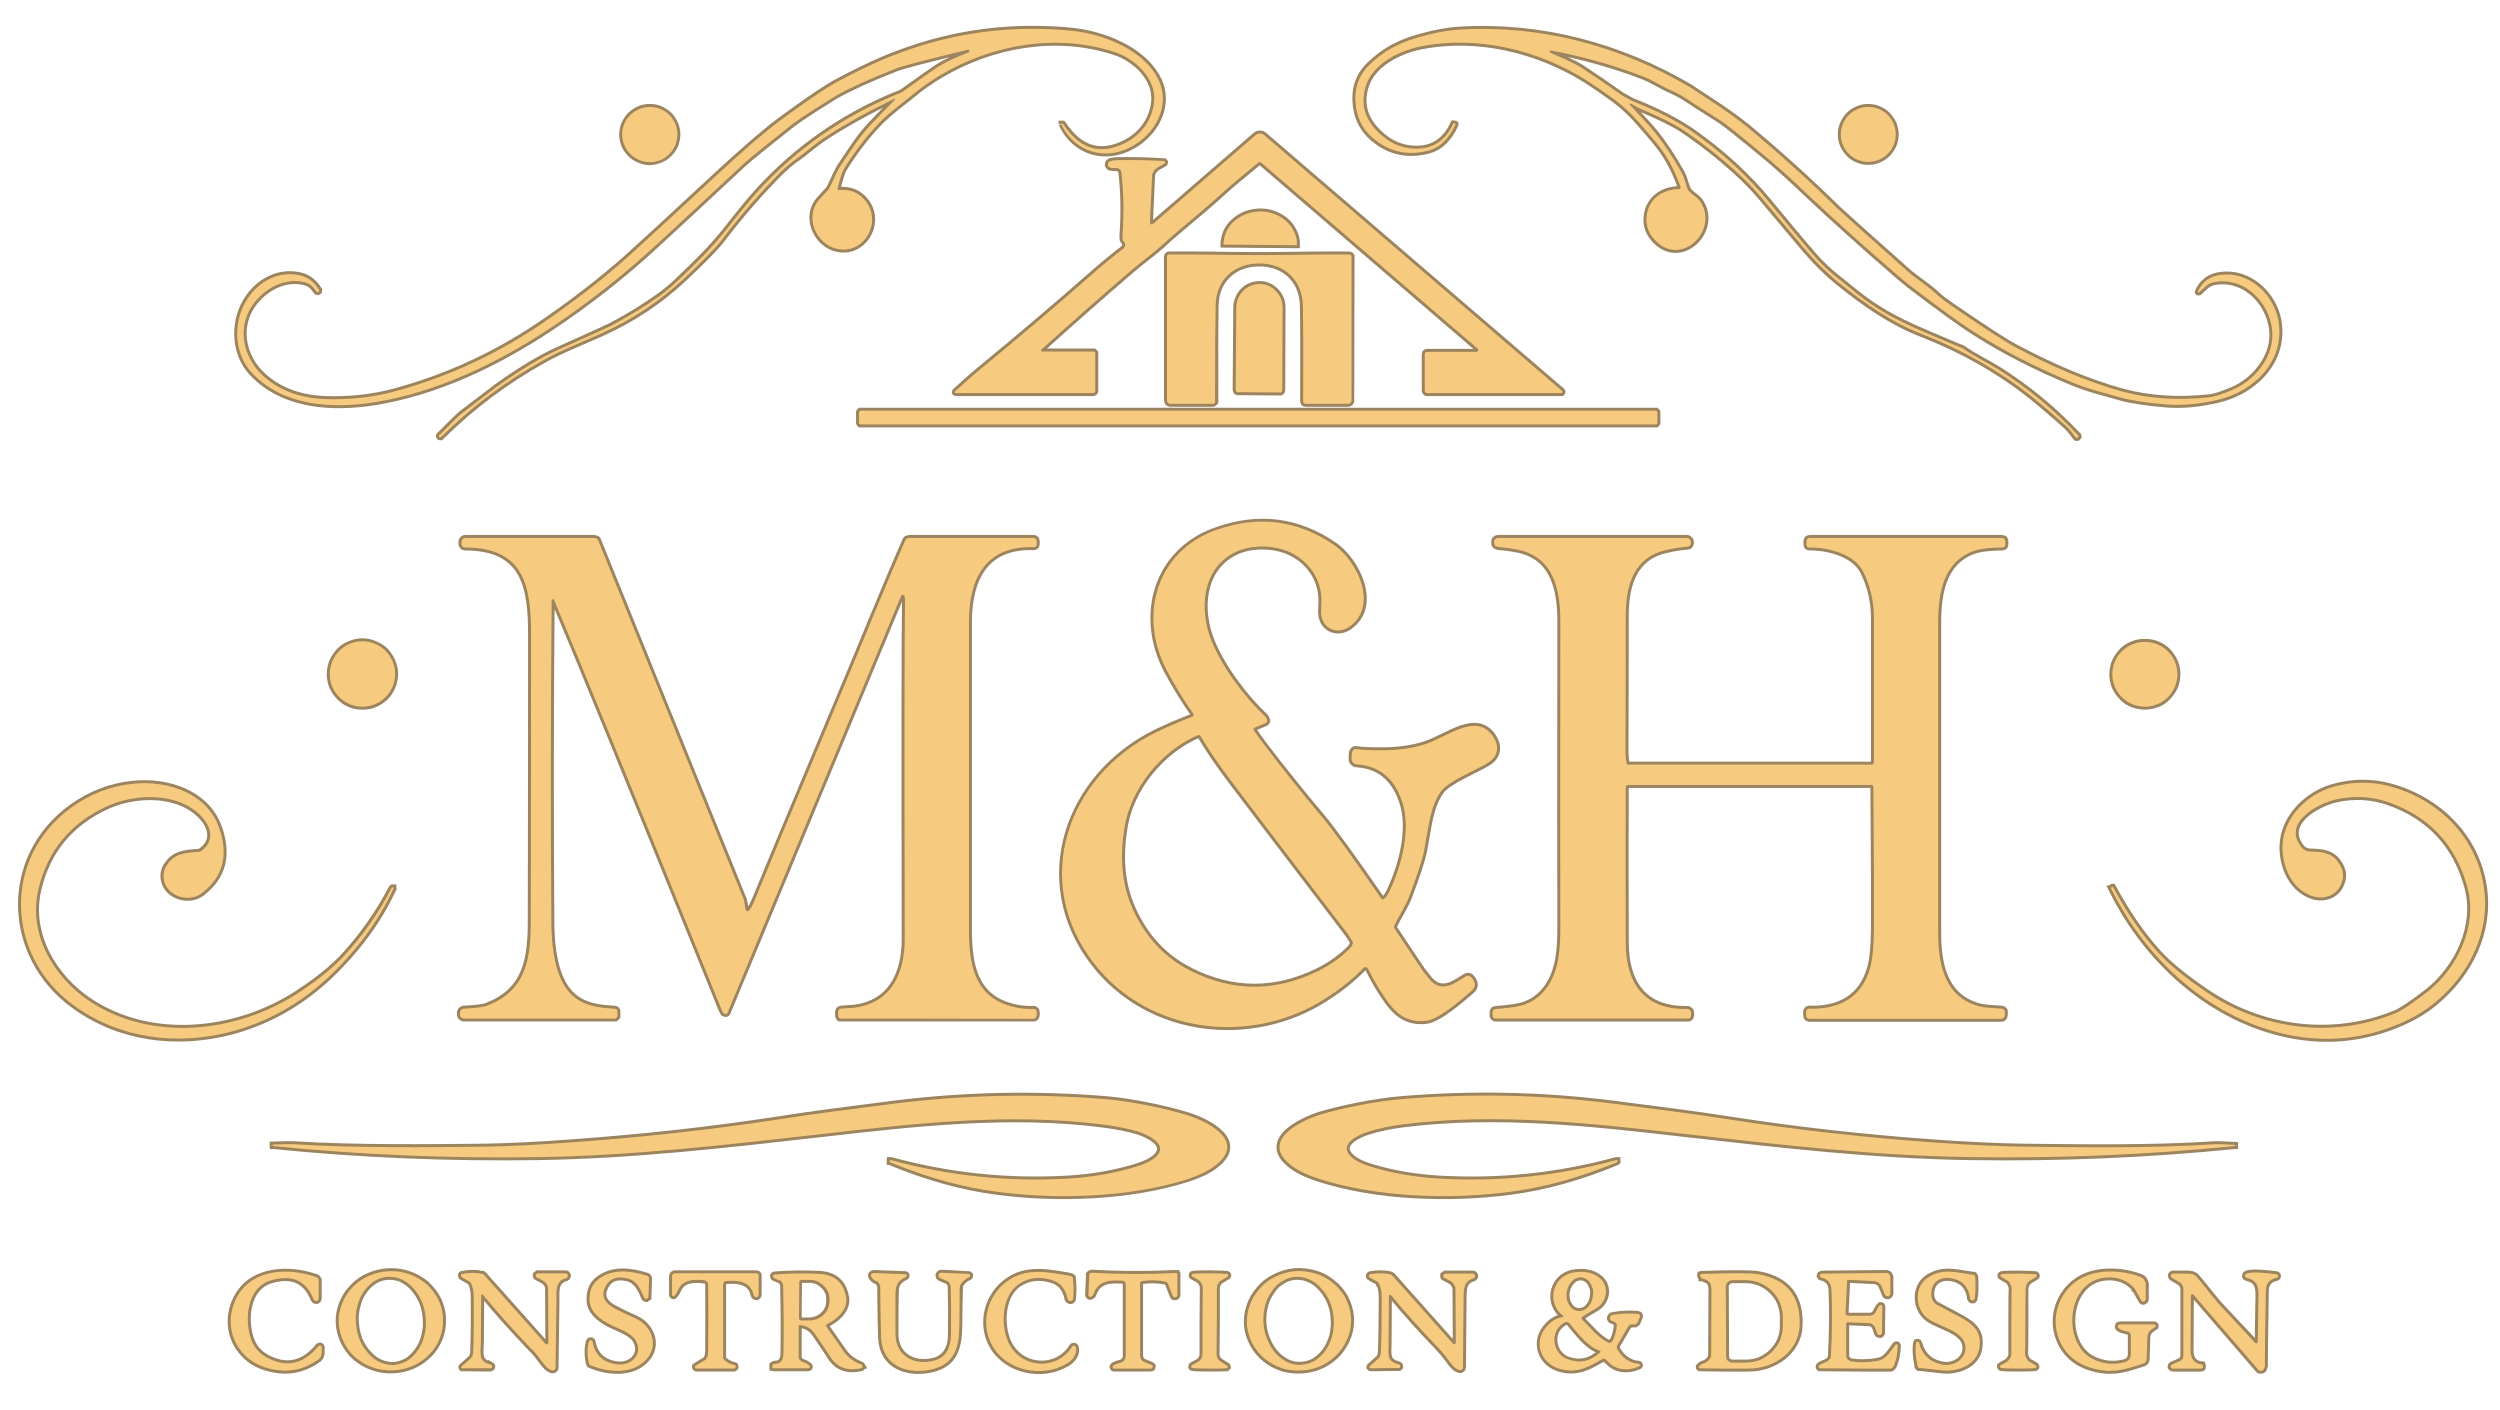 <svg version="1.2" xmlns="http://www.w3.org/2000/svg" viewBox="0 0 837 472" width="837" height="472">
	<title>Logo in SVG</title>
	<style>
		.s0 { fill: none;stroke: #9b845e;stroke-width: 2 } 
		.s1 { fill: #f7cb7f } 
	</style>
	<g>
		<path class="s0" d="m299.6 33.4q-5.5 5.6-8.3 8.6c-3.7 4-5.9 7.6-9.3 12.6-2 2.8-3 5.9-4.2 8.1q-0.1 0.1-0.2 0.3 0 0.1-0.1 0.2-0.1 0.1-0.2 0.3-0.1 0.1-0.2 0.2-2.3 2.5-2.9 3.2c-4.9 5.6-1.1 14.5 5.6 16.3 9.2 2.5 15.7-8.6 10.1-15.8q-3.3-4.3-9-3.8-0.1 0-0.2 0-0.1 0-0.2-0.1-0.1-0.1-0.1-0.2 0-0.1 0-0.2 1.3-5.1 2.1-6.5 5.4-8.7 11.8-15.4c3.7-3.8 7.1-6.1 11.5-9.7q4.1-3.4 9.3-6.5c17.3-10.2 38.7-13.9 58-7.6 6.9 2.2 14.1 8.9 13.3 16.7-0.7 6.6-4.9 11.8-11.1 14.4q-11.5 4.9-19.3-6.9 0-0.1-0.1-0.2-0.1 0-0.2 0-0.1 0-0.1 0-0.1 0-0.2 0v0.1q0 0 0 0-0.1 0-0.1 0 0 0 0 0 0 0 0.1 0 2.8 6 8.3 8.5c13.9 6.3 31.7-10.3 23.6-24.4-5.3-9.3-18.1-14.2-28.3-15.3q-30.3-3-58.3 7.6-5 1.8-11.8 5.1-8.4 4.1-11.4 6-5.8 3.6-16 11.1-7.5 5.5-22.3 19.2-22.3 20.7-25.7 23.7-13 12.1-30.3 24.1-23.8 16.6-51.3 24-10.8 2.9-23.1 2.5c-7.7-0.3-14.7-2.5-20.4-7.5-7.4-6.5-9.4-17.3-3-25.1 4.1-5 10.5-8.2 17-6.4q2 0.6 3.5 3 0.1 0.1 0.1 0.1 0.1 0.1 0.2 0.1 0.1 0 0.2 0 0.1 0 0.2-0.1 0.1 0 0.2-0.1 0-0.1 0-0.2 0.1-0.1 0.1-0.2-0.1-0.1-0.1-0.2-2.4-4-6.7-4.9c-6.8-1.4-13.3 2-17.1 7.7-4.9 7-5.1 18.2 1.4 25.1 10.5 11.1 26.7 12 40.8 9.8 20.9-3.3 41.1-13 58.8-24.7q19-12.6 35.7-28 8.6-7.9 29.2-27.1 2.7-2.5 15.6-12.7 3.1-2.4 7.5-5.2 7.7-4.8 7.8-4.9 6.8-3.9 20-9.1 2.8-1.2 24.4-6.4 0 0 0.1 0 0 0 0 0.1 0.1 0 0.1 0 0 0 0 0.1l0.1 0.2q0 0.1 0 0.2 0 0.1 0 0.1 0 0.1-0.1 0.1 0 0.1-0.1 0.1-7 2.8-10.3 4.9-1.9 1.2-11.8 8.3-0.1 0.1-0.2 0.1-0.1 0.1-0.3 0.2-0.1 0-0.2 0.1-0.1 0.1-0.3 0.1-27.7 11.1-47.7 33.1-4 4.5-10.1 12.3c-5.2 6.6-10.6 11.8-16.5 17.4q-2.9 2.8-6.1 5.1-6.8 4.9-15.7 9.7-0.8 0.5-18.2 8.3-8.9 4-20.9 12.6-0.2 0.1-11.5 8.8-1.6 1.3-7.4 7.2-0.1 0-0.1 0.1-0.1 0.1-0.1 0.2 0 0.1 0.1 0.1 0 0.1 0.1 0.2 0 0.1 0.1 0.1 0.1 0 0.2 0 0.1 0 0.2 0 0 0 0.1-0.1 15.4-15.3 34.6-25.9c5.7-3.2 11.1-5.2 19.1-8.8q15.6-7 27.9-18.6 9.3-8.8 11.9-12.1 10.1-13.3 20.7-23.8 2.2-2.1 4-3.4c3.7-2.5 6.7-5.4 10.4-7.8q10.3-6.7 23.1-12.8 0.1 0 0.1 0 0.1 0.1 0.1 0.1 0.1 0.1 0.1 0.1 0 0.1-0.1 0.1z"/>
		<path class="s0" d="m546 34.7c0.6 0.2 2 1.2 3.2 1.7q10 4.2 14.3 7.1 9.2 6.2 17.8 14 4.7 4.3 8.1 8.3 5.4 6.4 15 17.8 5.2 6.1 10.8 10.7c9 7.3 18.2 13.7 28.4 17.6q20.4 8 36.4 20.7 5.6 4.5 11.8 10.1 1.2 1.1 3.2 3.8 0.1 0.1 0.1 0.1 0.1 0 0.2 0 0 0 0.1 0 0.1 0 0.1 0l0.3-0.3q0.1-0.1 0.1-0.1 0-0.1 0-0.2 0 0 0-0.1 0-0.1-0.1-0.1-12.2-13-26.9-22.2c-3.9-2.4-7.6-4.1-11.2-6.6q-0.2-0.1-0.3-0.2-0.2-0.1-0.4-0.2-0.2-0.1-0.3-0.2-0.2 0-0.4-0.1c-15.6-6.6-23.9-9.7-34.1-17.6q-0.2-0.1-8.3-6.7-3.9-3.2-7.8-7.8-4.8-5.6-13.7-16.4-10.8-13.2-25.8-23.7-7.8-5.4-19.9-10.2 0 0 0 0 0 0 0 0-0.1 0-0.1 0 0 0 0 0l-4.3-2.4q0 0 0-0.1-6.5-4.6-12.3-8.4c-3.5-2.3-7.1-3.6-11-5.4q-0.1-0.1-0.2-0.2 0-0.1 0-0.2 0.1-0.1 0.2-0.2 0.1-0.1 0.2-0.1 16.1 3 30.9 8.7c3.1 1.2 6.5 3.4 8.8 4.4q3.7 1.6 6.4 3.5 0.2 0.2 10.8 6.9 2.7 1.8 14.4 11.5 6.3 5.2 13.8 12.4 14 13.2 30.9 27.8 3.7 3.2 7.4 5.9c5.9 4.4 12.8 9.7 19.2 13.7q14.2 9 31.9 16.3c5.2 2.2 10.7 3.5 16.3 5.1q4.8 1.4 15 2.3 8.1 0.7 17.8-1.6c12.1-2.9 22.4-13.2 20-26.6-1.7-8.8-9.8-16.3-19.1-15.2q-5.5 0.6-7.8 5.5-0.1 0.1-0.1 0.2 0 0.1 0.1 0.2 0.1 0 0.2 0 0.1 0 0.2 0c1.6-1.4 2.8-3.2 5.3-3.5 10.6-1.8 19.2 8 19.2 17.8 0 7.9-6.2 15.3-13.3 18.3q-5.4 2.3-7.8 2.5-15.7 1.7-29.1-1.9-16.9-4.7-36.1-15-5.4-2.9-21.5-14-2.8-1.9-4.3-3.3c-3.2-3.1-7.2-5.4-10.4-8.3q-20.7-18.4-23.2-20.8-13.8-13.6-30-27.1-4.5-3.6-9.4-6.9-8.1-5.4-9.7-6.4c-23.5-13.9-50-21-77.1-19.4q-4.7 0.3-9 1.3c-8.1 1.9-13.8 3.8-20 9.2-4.4 3.7-6.4 7.9-6.1 13.6q0.4 7.5 5.7 12.1 8 7 18.5 4.4 6-1.5 9.3-8.8 0 0 0-0.1 0-0.1 0-0.1-0.1-0.1-0.1-0.1-0.1-0.1-0.2-0.1h-0.3q0 0 0 0-0.1 0-0.1 0 0 0 0 0 0 0 0 0-4.4 9.7-14.9 8.3-6-0.8-10.9-6-5.9-6.2-3.7-14.2c2.1-7.9 11.2-12.3 18.3-13.8 19.2-3.9 39.7 1.1 56.1 11.5q4 2.6 9.1 6.3c5.1 3.8 8.4 7.9 13.1 13.4 4.3 5 6.8 9.8 9 15.9q0 0.1 0 0.2 0 0.1-0.1 0.2-0.1 0.1-0.2 0.2-0.1 0-0.2 0c-5.6 0.1-10.2 3.3-10.9 9q-0.6 5.1 3.5 8.8c8.9 8.1 21-4.7 14.2-14-1-1.2-2.5-2-3.3-2.9q-0.1-0.1-0.2-0.2-0.1-0.1-0.2-0.2-0.1-0.2-0.2-0.3-0.1-0.1-0.1-0.3c-0.6-1.3-1-3.6-2-5.4q-4.6-8.1-8.8-13.3-2.1-2.6-8.5-9.4-0.1 0-0.1-0.1 0-0.1 0.1-0.2 0-0.1 0.1-0.1 0.1 0 0.2 0z"/>
		<path class="s0" d="m226.8 45c0-1.2-0.3-2.4-0.7-3.5-0.5-1.1-1.2-2.1-2-3-0.9-0.8-1.9-1.5-3-2-1.1-0.5-2.3-0.7-3.5-0.7-1.3 0-2.4 0.2-3.6 0.7-1.1 0.5-2.1 1.2-3 2-0.8 0.9-1.5 1.9-2 3-0.4 1.1-0.7 2.3-0.7 3.5 0 1.2 0.3 2.4 0.7 3.6 0.5 1.1 1.2 2.1 2 2.9 0.9 0.9 1.9 1.6 3 2 1.2 0.5 2.3 0.8 3.6 0.8 1.2-0.1 2.4-0.3 3.5-0.8 1.1-0.4 2.1-1.1 3-2 0.8-0.8 1.5-1.8 2-2.9 0.4-1.2 0.7-2.4 0.7-3.6z"/>
		<path class="s0" d="m634.7 45c0-1.2-0.3-2.4-0.7-3.5-0.5-1.1-1.2-2.1-2-3-0.9-0.9-1.9-1.5-3-2-1.1-0.5-2.3-0.7-3.5-0.7-1.2 0-2.4 0.2-3.5 0.7-1.2 0.5-2.2 1.1-3 2-0.9 0.9-1.5 1.9-2 3-0.5 1.1-0.7 2.3-0.7 3.5 0 1.2 0.2 2.4 0.7 3.5 0.5 1.1 1.1 2.1 2 3 0.8 0.9 1.8 1.5 3 2 1.1 0.5 2.3 0.7 3.5 0.7 1.2 0 2.4-0.2 3.5-0.7 1.1-0.5 2.1-1.1 3-2 0.8-0.9 1.5-1.9 2-3 0.4-1.1 0.7-2.3 0.7-3.5z"/>
		<path class="s0" d="m348.9 117.7q-0.1 0-0.2-0.1-0.1 0-0.2-0.1 0-0.1 0-0.2 0.1-0.1 0.1-0.2 14.1-12.8 30.4-26.8c4-3.4 7-5.4 10.6-8.7 4.8-4.5 12.8-10.7 19.3-16.7q3.6-3.3 12.3-10.4 0.1-0.1 0.3-0.2 0.1 0 0.3 0 0.1 0 0.2 0 0.2 0.1 0.3 0.2l72.4 62.2q0.2 0.1 0.2 0.3 0.1 0.2 0 0.4-0.1 0.2-0.2 0.3-0.2 0.1-0.4 0.1h-16.5q-0.2 0-0.3 0.1-0.2 0-0.3 0.1-0.1 0.1-0.1 0.3-0.1 0.1-0.1 0.2v12.3q0 0.2 0.1 0.3 0 0.1 0.1 0.2 0.2 0.1 0.3 0.2 0.1 0 0.3 0.1h45q0.1-0.1 0.2-0.1 0.1-0.1 0.1-0.2 0.1-0.1 0-0.2 0-0.1-0.1-0.2l-99.8-85.7q-0.3-0.3-0.7-0.4-0.3-0.1-0.7-0.1-0.4 0-0.7 0.1-0.4 0.1-0.7 0.4l-34.4 29.8q-0.2 0.1-0.3 0.1-0.2 0-0.4 0-0.1-0.1-0.2-0.3-0.1-0.1-0.1-0.3l0.7-15.4q0-0.5 0.1-0.9 0.2-0.4 0.4-0.8 0.2-0.4 0.6-0.7 0.3-0.4 0.7-0.6l2.3-1.3q0.2-0.1 0.2-0.2 0.1-0.2 0.1-0.3-0.1-0.2-0.2-0.3-0.1 0-0.3 0-7.4-0.5-14.3-0.4-2.8 0-3.7 0.4-0.4 0.2-0.6 0.5-0.1 0.4-0.1 0.8 0.1 0.4 0.4 0.6 0.3 0.3 0.7 0.3l2 0.1q0.3 0 0.5 0.1 0.3 0.1 0.4 0.3 0.2 0.1 0.3 0.4 0.1 0.2 0.2 0.4 1.2 9.9 0.4 21.5-0.1 1.5 0.5 1.9 0.2 0.2 0.3 0.5 0.1 0.3 0.1 0.7 0 0.3-0.2 0.7-0.2 0.3-0.5 0.5-4.6 3.5-10.1 8.3-18.3 16.1-38.4 32.6-2.9 2.4-7.7 6.8-0.1 0.1-0.1 0.2-0.1 0.1 0 0.2 0 0.1 0.1 0.1 0.1 0.1 0.2 0.1h46q0.2 0 0.3-0.1 0.1 0 0.2-0.1 0.1-0.1 0.2-0.3 0-0.1 0-0.2v-12.5q0-0.2 0-0.3-0.1-0.1-0.2-0.2-0.1-0.1-0.2-0.2-0.1 0-0.2 0z"/>
		<path class="s0" d="m409.8 81.9l24.3 0.2q0.1 0 0.1 0 0 0 0-0.1 0 0 0 0 0 0 0 0v-0.1c0.1-1.4-0.2-2.8-0.9-4.2-0.6-1.3-1.4-2.5-2.6-3.6-1.1-1-2.4-1.8-3.9-2.4-1.5-0.6-3.1-0.9-4.7-0.9h-0.1c-1.6 0-3.2 0.3-4.7 0.8-1.5 0.6-2.9 1.4-4 2.4-1.2 1-2.1 2.2-2.7 3.5-0.6 1.3-0.9 2.8-1 4.2q0 0.1 0 0.1 0.1 0 0.1 0 0 0 0 0.1 0 0 0 0z"/>
		<path class="s0" d="m421.6 88.2c8.4 0 14.4 5.5 14.6 14.1q0.2 8.8 0.1 32.1 0 0.2 0.1 0.3 0 0.1 0.1 0.3 0.1 0.1 0.3 0.1 0.1 0.1 0.2 0.1h14.4q0.2 0 0.4-0.1 0.2-0.1 0.3-0.2 0.2-0.2 0.3-0.4 0-0.2 0-0.4l0.1-48.3q-0.1-0.1-0.1-0.2 0-0.1-0.1-0.2-0.1-0.1-0.2-0.1-0.1 0-0.2-0.1c-10-0.1-20.1 0.2-30.3 0.2-10.3 0-20.3-0.3-30.3-0.2q-0.1 0-0.2 0.1-0.1 0-0.2 0.1-0.1 0.1-0.1 0.2-0.1 0.1-0.1 0.2v48.3q0 0.2 0.1 0.4 0.1 0.2 0.2 0.3 0.2 0.2 0.3 0.3 0.2 0.1 0.4 0.1h14.4q0.2 0 0.3-0.1 0.1-0.1 0.2-0.2 0.1-0.1 0.2-0.2 0-0.1 0.1-0.3-0.1-23.3 0.1-32.1c0.1-8.6 6.2-14.1 14.6-14.1z"/>
		<path class="s0" d="m414.5 131.3l14 0.1q0.2 0 0.3 0 0.2-0.1 0.3-0.2 0.1-0.1 0.1-0.2 0.1-0.2 0.1-0.3l0.1-27.6q0-1.6-0.5-3-0.6-1.5-1.7-2.6-1.1-1.2-2.5-1.8-1.4-0.6-3-0.6h-0.1q-1.5 0-2.9 0.6-1.5 0.6-2.5 1.7-1.1 1.1-1.7 2.6-0.6 1.4-0.6 3l-0.2 27.6q0 0.1 0.1 0.3 0 0.1 0.1 0.2 0.1 0.1 0.3 0.2 0.1 0 0.3 0z"/>
		<path class="s0" d="m554.9 138.1q0-0.1 0-0.2-0.1-0.2-0.2-0.2-0.1-0.1-0.2-0.2-0.1 0-0.2 0h-266q-0.2 0-0.3 0-0.1 0.1-0.2 0.2-0.1 0-0.2 0.2 0 0.1 0 0.2v3.4q0 0.1 0 0.2 0.1 0.2 0.2 0.2 0.1 0.1 0.2 0.2 0.1 0 0.2 0h266.1q0.1 0 0.2 0 0.1-0.1 0.2-0.2 0.1 0 0.2-0.2 0-0.1 0-0.2z"/>
		<path class="s0" d="m462.5 300.9q-14.3-20.7-19.8-27.3-10.2-12.1-19.6-24.4-2-2.7-3.3-4.7-0.1-0.1-0.1-0.3 0-0.1 0-0.2 0.1-0.2 0.2-0.3 0.1-0.1 0.2-0.1l3.6-1.5q0.1-0.1 0.3-0.2 0.1-0.1 0.2-0.3 0-0.1 0.1-0.3 0-0.2-0.1-0.3-0.2-0.7-0.7-1.2c-6.6-6.2-14.3-16.3-17.9-25.3-4.1-10.3-3.3-23.7 7.5-29.4 5.6-3 14.1-2.7 19.4 0.1 6.3 3.2 10.3 9.5 9.9 16.9q-0.2 3 0 4c0.7 4.7 5.7 6.4 9.4 3.7 10-7.1 2.4-22.2-5.1-27.3q-18.5-12.7-40-4.8c-19.7 7.2-25.6 28.6-16.1 46.7q4.1 7.7 8.9 14.5 0.1 0.1 0.1 0.3 0.1 0.2 0 0.3 0 0.2-0.2 0.3-0.1 0.2-0.3 0.2-6.8 2.6-12.3 5.3c-29.5 14.7-41.6 49.6-20.8 76.9 18.4 24.1 53 28.1 77.9 12q7.1-4.5 12.6-10.1 0.1-0.2 0.3-0.3 0.3 0 0.5 0 0.2 0 0.4 0.2 0.2 0.1 0.3 0.3 3.2 6.4 6.7 11.2c3.4 4.6 7.1 6.9 12.7 6.3 4.4-0.5 11.8-7.1 15.2-10q2.4-2-0.1-4.7-0.2-0.2-0.4-0.3-0.2-0.1-0.4-0.1-0.2-0.1-0.4 0-0.2 0-0.4 0.1c-3 1.7-6.3 4.7-10.1 2.9-1.9-1-2.8-2.7-4.4-4.6q-0.2-0.2-9.5-14.2-0.1-0.1-0.1-0.2-0.1-0.1-0.1-0.2 0-0.2 0-0.3 0.1-0.1 0.1-0.2c1.4-3.2 3.8-6.6 4.9-9.6q4.2-11 5.1-15.6c1.6-8.3 1.9-14.4 5.6-19.8 2.5-3.5 12.1-7.3 15.6-9.5 3.5-2 4.2-5.5 1.9-8.9-5.6-8.4-15.5 0.3-22.9 2.6q-6.3 2-14.3 2-6.6 0-8.5-0.4-0.3 0-0.6 0-0.3 0.1-0.5 0.3-0.2 0.2-0.3 0.4-0.2 0.3-0.2 0.6l-0.1 2q0 0.3 0.1 0.6 0.1 0.4 0.4 0.6 0.2 0.3 0.5 0.4 0.3 0.2 0.7 0.2 11.1 0.7 15.1 12.1c3.3 9.2 0.1 21.6-4.2 30.6q-0.9 1.8-1.8 2.4-0.1 0.1-0.2 0.1-0.1 0-0.2 0-0.1 0-0.2-0.1-0.1 0-0.2-0.1z"/>
		<path class="s0" d="m184.9 200.7q0.4-0.3 0.6 0.2 12.2 28.8 55.9 136.7 0.5 1.2 0.8 1.6 0.2 0.2 0.4 0.2 0.2 0.1 0.4 0.1 0.2 0 0.4-0.2 0.2-0.1 0.2-0.3l58.1-139.5q0.1-0.1 0.2-0.2 0.1-0.1 0.3-0.1 0.1-0.1 0.3 0 0.1 0.1 0.2 0.2 0.3 0.4 0.3 1.4-0.3 18.9-0.1 113.5c0 11.5-4.4 21.6-17.1 23.1q-2.2 0.2-4.3 0.3-0.1 0-0.3 0.1-0.2 0.1-0.3 0.2-0.1 0.1-0.2 0.3-0.1 0.2-0.1 0.4v1.4q0 0.2 0.1 0.3 0.1 0.2 0.2 0.4 0.2 0.1 0.3 0.2 0.2 0 0.4 0h64.3q0.3 0 0.5 0 0.2-0.1 0.4-0.3 0.1-0.2 0.2-0.4 0.1-0.2 0.1-0.4v-1.1q0-0.2-0.1-0.4 0-0.2-0.2-0.3-0.2-0.2-0.4-0.3-0.2 0-0.4 0-3.9 0.1-7.1-0.8c-12.7-3.2-14.5-14.2-14.5-25.7q0-66.4 0-103.3c0.1-14.3 5.5-25.4 21.8-24.8q0.2 0 0.3-0.1 0.2-0.1 0.3-0.2 0.2-0.1 0.2-0.3 0.1-0.2 0.1-0.3v-1.1q0-0.2-0.1-0.4 0-0.2-0.2-0.4-0.1-0.1-0.3-0.2-0.2-0.1-0.4-0.1h-41.7q-0.2 0-0.4 0.1-0.2 0-0.4 0.1-0.1 0.2-0.3 0.3-0.1 0.1-0.2 0.3c-7.8 17.8-14.1 33.7-21.8 51.9q-24 57.2-28.8 69-0.8 1.8-1.7 3-0.1 0.2-0.3 0.2-0.2 0.1-0.4 0.1-0.1-0.1-0.3-0.2-0.1-0.2-0.1-0.4l-0.6-3q0-0.1 0-0.1 0-0.1-0.1-0.1 0-0.1 0-0.1 0-0.1 0-0.1l-48.7-120.1q-0.1-0.2-0.2-0.4-0.2-0.1-0.3-0.3-0.2-0.1-0.4-0.1-0.2-0.1-0.4-0.1h-43.2q-0.3 0-0.5 0.1-0.2 0.1-0.4 0.3-0.2 0.2-0.3 0.4-0.1 0.2-0.1 0.5v0.7q0 0.3 0.1 0.5 0.1 0.2 0.3 0.4 0.1 0.1 0.3 0.2 0.3 0.1 0.5 0.1c19.9 0 22.1 13.1 22.1 29.2q0 48-0.1 95.5c0 12.8-1.3 23.7-14.9 28.8q-1.6 0.6-7.4 0.9-0.3 0-0.5 0.1-0.3 0.1-0.5 0.3-0.2 0.2-0.3 0.5-0.1 0.2-0.1 0.5v0.6q0 0.3 0.1 0.5 0.1 0.3 0.3 0.4 0.2 0.2 0.5 0.3 0.2 0.1 0.5 0.1h50.3q0.2 0 0.4 0 0.2-0.1 0.3-0.3 0.2-0.1 0.3-0.3 0-0.2 0-0.4v-1.3q0-0.2 0-0.4-0.1-0.2-0.2-0.3-0.2-0.1-0.4-0.2-0.2-0.1-0.4-0.1c-7.2-0.3-13.4-1.6-17.2-8.5-3.3-6.1-3.8-14.2-3.9-19.7q-0.4-53.1 0.1-108.5 0-0.1 0-0.1 0.1-0.1 0.1-0.1 0 0 0-0.1 0 0 0.1 0z"/>
		<path class="s0" d="m671.4 182.4v-1.2q0-0.3-0.1-0.4-0.1-0.2-0.2-0.4-0.2-0.1-0.4-0.2-0.2-0.1-0.4-0.1h-64.5q-0.2 0-0.4 0.1-0.2 0.1-0.3 0.2-0.1 0.1-0.2 0.3-0.1 0.2-0.1 0.4v1.3q0 0.2 0.1 0.4 0 0.1 0.2 0.2 0.1 0.2 0.2 0.2 0.2 0.1 0.4 0.1c6.2-0.1 15.1 2.1 18.1 8.1q3.6 7.2 3.6 15.6 0 21.9 0 48.2-0.1 0.1-0.1 0.3-0.1 0.1-0.2 0.3-0.1 0.1-0.3 0.1-0.1 0.1-0.3 0.1h-81.4q-0.1 0-0.1 0-0.1-0.1-0.2-0.1-0.1-0.1-0.1-0.2-0.1-0.1-0.1-0.2-0.4-1.7-0.4-4.8 0.1-18.8 0.1-45c0.1-10 2.8-19.3 13.8-21.6q3.4-0.8 7-1.1 0.2-0.1 0.4-0.1 0.2-0.1 0.3-0.3 0.1-0.1 0.2-0.3 0.1-0.2 0.1-0.4v-0.5q0-0.2-0.1-0.5-0.1-0.2-0.3-0.4-0.2-0.2-0.4-0.3-0.2 0-0.5-0.1h-63.3q-0.2 0.1-0.5 0.1-0.2 0.1-0.4 0.3-0.2 0.2-0.3 0.4 0 0.3 0 0.5v0.4q-0.1 0.3 0 0.5 0.1 0.2 0.3 0.4 0.1 0.1 0.3 0.2 0.3 0.1 0.5 0.2 3.6 0.3 6.1 0.8c12.9 2.3 15 13.7 14.9 25.1q-0.1 78.4 0 100.5c0 7.5-0.2 14.7-4.2 20.7q-3.9 5.8-10.9 6.9-5.2 0.7-6.5 0.7-0.2 0-0.4 0.1-0.2 0.1-0.4 0.2-0.1 0.2-0.2 0.4-0.1 0.2-0.1 0.4v1.1q0 0.2 0.1 0.4 0.1 0.2 0.2 0.3 0.2 0.2 0.4 0.3 0.2 0 0.4 0h64.3q0.2 0 0.4 0 0.2-0.1 0.4-0.3 0.1-0.1 0.2-0.3 0.1-0.2 0.1-0.4v-1q0-0.2-0.1-0.4-0.1-0.3-0.3-0.4-0.2-0.2-0.4-0.3-0.2-0.1-0.5-0.1c-14.6 0.3-20.6-8.8-20.6-22.3q-0.1-31.5 0-52.1 0-0.2 0.1-0.3 0-0.1 0.1-0.1 0.1-0.1 0.2-0.1 0.1-0.1 0.2-0.1h81.7q0.1 0 0.2 0.1 0.1 0 0.2 0.1 0.1 0.1 0.2 0.2 0 0.1 0 0.2 0.3 36.7 0.2 47.9-0.1 8.6-1.3 12.8c-2.8 9.9-10.3 13.9-20.4 13.6q-0.2 0-0.4 0.1-0.2 0-0.3 0.2-0.1 0.1-0.2 0.3-0.1 0.1-0.1 0.3v1.5q0 0.2 0.1 0.4 0.1 0.1 0.2 0.3 0.1 0.1 0.3 0.2 0.2 0.1 0.4 0.1h64.3q0.3 0 0.5-0.1 0.2-0.1 0.4-0.3 0.2-0.2 0.2-0.4 0.1-0.2 0.1-0.4v-1q0-0.2 0-0.5-0.1-0.2-0.3-0.3-0.1-0.2-0.3-0.3-0.2-0.1-0.4-0.1c-2.4-0.2-5.4-0.2-7.6-0.8-11.6-3.1-13.7-14.1-13.7-24.5q0-52.5 0-104.7c0.1-9.5 1.9-19.6 11.8-23.2 2.6-1 7.3-1.2 9.8-1.2q0.2 0 0.4-0.1 0.1-0.1 0.2-0.2 0.2-0.1 0.2-0.3 0.1-0.1 0.1-0.3z"/>
		<path class="s0" d="m132.3 225.7c0-1.4-0.3-2.9-0.9-4.2-0.5-1.3-1.3-2.5-2.3-3.6-1-1-2.3-1.8-3.6-2.3-1.3-0.6-2.7-0.9-4.2-0.9-1.4 0-2.8 0.3-4.2 0.9-1.3 0.5-2.5 1.3-3.5 2.3-1 1.1-1.8 2.3-2.4 3.6-0.5 1.3-0.8 2.8-0.8 4.2 0 1.4 0.3 2.9 0.8 4.2 0.6 1.3 1.4 2.5 2.4 3.5 1 1 2.2 1.9 3.5 2.4 1.4 0.6 2.8 0.8 4.2 0.8 1.5 0 2.9-0.2 4.2-0.8 1.3-0.5 2.6-1.4 3.6-2.4 1-1 1.8-2.2 2.3-3.5 0.6-1.3 0.9-2.8 0.9-4.2z"/>
		<path class="s0" d="m729 225.7c0-1.4-0.3-2.8-0.8-4.1-0.6-1.3-1.4-2.5-2.4-3.6-1-1-2.2-1.8-3.5-2.3-1.3-0.6-2.8-0.8-4.2-0.8-1.4 0-2.8 0.2-4.2 0.8-1.3 0.5-2.5 1.3-3.5 2.3-1 1.1-1.8 2.3-2.4 3.6-0.5 1.3-0.8 2.7-0.8 4.1 0 1.5 0.3 2.9 0.8 4.2 0.6 1.3 1.4 2.5 2.4 3.5 1 1.1 2.2 1.9 3.5 2.4 1.4 0.5 2.8 0.8 4.2 0.8 1.4 0 2.9-0.3 4.2-0.8 1.3-0.5 2.5-1.3 3.5-2.4 1-1 1.8-2.2 2.4-3.5 0.5-1.3 0.8-2.7 0.8-4.2z"/>
		<path class="s0" d="m706.8 297.5c10.5 21.4 28.9 39.6 51.9 47q21.3 6.8 41.2-0.4 9.4-3.4 15.4-8.5c11.5-9.5 18.6-23.7 16.3-38.7-2.5-16.7-15.2-29.2-31.3-33.6-6.4-1.8-13.1-1.6-19.3 0.2-8.5 2.4-16.4 10.1-16.8 19.4-0.3 6.6 2.7 14 8.9 16.7 4.6 2.1 9.9 0.4 11.2-5q0.7-2.8-1.3-5.7c-2.3-3.5-5.6-3.7-9.5-3.8q-1.9-0.1-2.9-1.3c-6.7-8.2 5.2-14.8 11.7-16.2q8.9-1.9 17.1 0.9 20.9 7.2 26.7 28.6c3.5 13-3.4 27-13.2 34.8q-8 6.2-11.1 7.4c-21.1 8.6-44.9 5.3-63.3-7.3q-10.3-7-15.7-12.8-8.3-9.1-15.3-22.1-0.1-0.1-0.1-0.1-0.1 0-0.1-0.1-0.1 0-0.1 0-0.1 0-0.2 0.1-0.1 0-0.1 0.1-0.1 0-0.1 0.1 0 0 0 0.1 0 0.1 0 0.2z"/>
		<path class="s0" d="m131.6 297.1q-0.1 0-0.2 0 0 0-0.1 0-0.1 0-0.1 0.1 0 0-0.1 0.1-6.4 12.3-15.8 22.6c-4.5 4.9-10.5 9.3-15.7 12.7-20.3 13.2-48.8 16.4-69.6 2.6-11.9-7.9-20.6-22.3-17.2-37.2q4.5-19.6 23.1-28.1c9.9-4.5 24.9-4.7 32.3 4.3 2.9 3.6 3.2 7.8-0.9 10.7q-0.1 0-0.2 0.1-0.1 0.1-0.2 0.1-0.2 0.1-0.3 0.1-0.1 0-0.3 0c-4.3 0.3-7.8 0.6-10.2 4.1q-1.9 2.5-1.2 5.5c1.2 5.5 8.5 7.4 12.6 4.3q10.8-8.2 5.8-22.1c-4.1-11.5-17.2-15.8-28.8-14.6q-11 1.1-20.4 7.8c-23.4 16.8-22.3 49.8 0.6 66.4 15.2 11.1 34.3 13.6 52.7 8.8q18-4.8 32.2-17.9 4.2-3.8 9.2-9.7 8.1-9.7 12.9-20.2 0.1-0.1 0.1-0.1 0-0.1-0.1-0.2 0 0 0-0.1-0.1 0-0.1-0.1z"/>
		<path class="s0" d="m91.3 383.5q0 0 0 0.1 0.1 0 0.1 0 0 0 0 0.1 0.1 0 0.1 0 43.9 4.4 88.8 3.7c31.4-0.5 61.3-3.9 95.5-7.8 30.4-3.5 62.4-7.1 93.5-3.1q7 0.9 11.9 2.4c3.2 1.1 10.3 4.3 5.7 8.5q-2 1.8-6.2 3.1-10.9 3.4-23.4 4.1-30 1.7-59-6.2-0.1 0-0.2 0 0 0-0.1 0 0 0.1-0.1 0.1 0 0.1 0 0.1-0.1 0.1-0.1 0.2 0 0 0.1 0.1 0 0.1 0 0.1 0.1 0 0.1 0.1 18.6 7.7 35.7 9.9c20.2 2.7 44.6 1.9 63.9-4.3q5.7-1.8 8.9-4.2c11.4-8.3-2.2-15.1-9.2-17.2-7.1-2.2-18.8-4.6-27-5.3q-35.8-2.9-71 1.5c-16.9 2.2-25.5 3.2-39.5 5.4q-32.8 5-67.7 7.5-17.1 1.3-29.7 1.5c-18.7 0.2-43.2 0.5-63.9-0.8q-1.6-0.1-7.2 0.1 0 0 0 0 0 0 0 0 0 0 0 0 0 0 0 0z"/>
		<path class="s0" d="m748.3 383.5v-0.2q0 0 0 0 0 0 0 0 0 0 0 0 0 0 0 0-5.5-0.3-7.1-0.2c-20.7 1.4-45.3 1-64.1 0.8q-12.5-0.2-29.6-1.4-35-2.5-67.8-7.6c-14.1-2.2-22.7-3.2-39.6-5.4q-35.3-4.5-71.1-1.5c-8.2 0.7-19.9 3-27.1 5.2-6.9 2.2-20.5 9-9.2 17.3q3.3 2.4 9 4.2c19.3 6.2 43.8 7 64 4.3q17.1-2.2 35.7-9.9 0 0 0.1-0.1 0 0 0-0.1 0.1-0.1 0.1-0.1 0-0.1-0.1-0.2 0 0 0-0.1-0.1 0-0.1-0.1-0.1 0-0.1 0-0.1 0-0.2 0-29 7.9-59 6.2-12.6-0.7-23.5-4.1-4.2-1.3-6.2-3.2c-4.6-4.2 2.4-7.4 5.7-8.4q4.9-1.6 11.9-2.5c31.2-3.9 63.2-0.3 93.6 3.2 34.3 3.9 64.2 7.3 95.6 7.8q45 0.7 88.9-3.7 0.1 0 0.1 0 0 0 0.1 0 0-0.1 0-0.1 0 0 0-0.1z"/>
		<path class="s0" d="m148.3 441.5c0-2.2-0.6-4.3-1.5-6.3-1-2-2.4-3.8-4-5.3-1.7-1.4-3.7-2.6-5.8-3.3-2.2-0.8-4.5-1.1-6.8-1-2.3 0.1-4.5 0.6-6.6 1.5-2.1 0.9-4 2.2-5.5 3.8-1.6 1.6-2.8 3.5-3.6 5.6-0.8 2-1.2 4.2-1.1 6.4 0.1 2.2 0.7 4.3 1.6 6.3 1 2 2.3 3.8 4 5.3 1.7 1.4 3.7 2.6 5.8 3.3 2.2 0.8 4.5 1.1 6.8 1 2.3-0.1 4.5-0.6 6.6-1.5 2.1-0.9 3.9-2.2 5.5-3.8 1.6-1.6 2.8-3.5 3.6-5.6 0.8-2 1.1-4.2 1-6.4z"/>
		<path class="s0" d="m217.1 434.2l0.2-5.9q0-0.2 0-0.4-0.1-0.2-0.2-0.4-0.1-0.1-0.3-0.3-0.1-0.1-0.3-0.1c-5.4-1.7-11.2-2.4-15.9 1-2.6 1.8-3.4 4.6-3.2 7.6 0.3 4.3 5.1 7.1 8.9 8.7 2.4 1 5.5 2.5 6.5 4.3 2.6 4.5-1.2 8.6-6 8.1q-7.2-0.8-8.4-7.6 0-0.2-0.2-0.3-0.1-0.2-0.4-0.2-0.2 0-0.4 0.1-0.1 0.1-0.2 0.3-0.9 3-0.1 7.2 0 0.1 0.1 0.3 0 0.1 0.1 0.2 0.1 0.1 0.2 0.2 0.1 0.1 0.3 0.1c5.9 2.5 14.2 3.1 18.7-2.1 4.2-4.7 1.6-11.2-3.7-13.6q-2.9-1.2-6.9-3.3c-3.1-1.6-4.9-3.8-3.3-7.1q1.9-4.2 7.1-3.1c3.5 0.7 4.7 3.6 6 6.6q0.1 0.2 0.3 0.3 0.2 0.1 0.5 0.1 0.2-0.1 0.4-0.3 0.1-0.1 0.2-0.4z"/>
		<path class="s0" d="m358.5 427.2c-7.8-1.4-15-2.8-21.2 1.7-6.8 4.8-9.3 14.3-5 21.8 5 8.5 17 10.7 25.1 5.7 1.9-1.2 3.2-3 2.8-5.2q0-0.3-0.2-0.4-0.1-0.2-0.3-0.2-0.3-0.1-0.5 0-0.2 0.1-0.3 0.3c-5 8.1-17.2 7.4-21.3-1.5-2.7-5.9-2.2-15.9 3.6-19.6q4.7-3.1 10.8-1.3 4.5 1.3 5.4 6.4 0.1 0.3 0.4 0.5 0.2 0.2 0.6 0.2 0.3 0 0.6-0.2 0.2-0.2 0.2-0.6 0.4-3.4 0-6.9-0.1-0.2-0.1-0.3-0.1-0.1-0.2-0.2-0.1-0.1-0.2-0.1-0.1-0.1-0.2-0.1z"/>
		<path class="s0" d="m452.3 440.7c-0.2-2.2-0.9-4.3-1.9-6.3-1.1-1.9-2.5-3.6-4.3-5-1.7-1.4-3.7-2.5-5.9-3.1-2.2-0.6-4.5-0.9-6.8-0.7-2.3 0.2-4.5 0.9-6.5 1.9-2.1 1-3.9 2.4-5.3 4.1-1.5 1.7-2.6 3.6-3.3 5.7-0.7 2.1-1 4.3-0.8 6.5 0.2 2.2 0.9 4.3 1.9 6.2 1.1 2 2.5 3.7 4.3 5.1 1.7 1.4 3.7 2.4 5.9 3.1 2.2 0.6 4.5 0.8 6.8 0.6 2.3-0.2 4.5-0.8 6.5-1.8 2-1 3.8-2.4 5.3-4.1 1.5-1.7 2.6-3.7 3.3-5.7 0.7-2.1 1-4.3 0.8-6.5z"/>
		<path class="s0" d="m523.1 441q-2.5 0.3-4.7 2.5c-5.5 5.4-2.7 13.5 4.6 15 5.4 1.2 9-0.9 13.5-3.5q0.2-0.1 0.3-0.1 0.1 0 0.2 0 0.2 0 0.3 0 0.1 0.1 0.2 0.2 0.6 0.6 1.1 1c2.7 2.8 6.7 2.9 10.1 1.4q0.2-0.1 0.3-0.2 0.1-0.2 0-0.3 0-0.2-0.1-0.3-0.1-0.1-0.3-0.1-4.6-0.4-7.2-5 0-0.1-0.1-0.2 0-0.2 0-0.3 0-0.2 0-0.3 0.1-0.1 0.1-0.3l3.8-6.5q0.1-0.2 0.2-0.3 0.1-0.1 0.2-0.1 0.1-0.1 0.3-0.1 0.1-0.1 0.2-0.1h1q0.2 0 0.4 0 0.2-0.1 0.3-0.2 0.2-0.1 0.3-0.2 0.1-0.2 0.2-0.4l0.7-1.6q0.1-0.2 0.1-0.4-0.1-0.2-0.1-0.3-0.1-0.2-0.3-0.3-0.2-0.1-0.3-0.1-4.2-0.4-8.5 0.4-0.4 0-0.6 0.3-0.3 0.3-0.3 0.7 0 0.4 0.2 0.6 0.3 0.3 0.7 0.4 0.6 0.1 1.1 0.6 0.1 0.1 0.2 0.3 0 0.1 0.1 0.2 0 0.1 0 0.2 0 0.2 0 0.3-0.3 3.2-1.6 5.3-0.1 0.1-0.3 0.2-0.1 0.1-0.3 0.2-0.2 0-0.3 0-0.2 0-0.4-0.1c-3.5-1.7-5.9-5-8.7-7.7q-0.1-0.1-0.2-0.2 0-0.1 0-0.3 0-0.1 0.1-0.2 0-0.1 0.1-0.2 1.6-1.1 4.6-2.8c4.1-2.3 4.8-8.1 0.5-10.8q-3.1-2-7.8-1.3c-7.3 1.1-9.4 10.2-3.7 14.5q0 0 0.1 0.1 0 0.1 0 0.2 0 0-0.1 0.1-0.1 0.1-0.2 0.1z"/>
		<path class="s0" d="m641.5 449.6q-0.5 3.2 0.5 7.8 0 0.1 0 0.2 0.1 0.1 0.2 0.2 0.1 0.1 0.2 0.2 0.1 0 0.3 0 0.6 0 7.3 0.8c5.3 0.6 11.9-1.7 12.7-7.6 0.8-5.3-1.9-7.8-6.6-10.3q-0.9-0.5-7.5-4-0.4-0.2-0.8-0.5-0.3-0.4-0.6-0.8-0.2-0.4-0.4-0.8-0.1-0.5-0.2-1c-0.3-5.1 3.7-6.9 8.1-5.5q4.3 1.4 4.9 6.5 0.1 0.3 0.3 0.4 0.2 0.2 0.4 0.2 0.3 0 0.5-0.1 0.2-0.2 0.3-0.5 0.5-3 0.2-7.3 0-0.2-0.1-0.3 0-0.1-0.1-0.2-0.1-0.1-0.2-0.2-0.1 0-0.3 0c-6.6-1-10.4-2.1-15.1 0.9-4.5 2.9-4.5 9.8-0.6 13.3 3.4 3.1 12.6 4.3 13.1 9.6 0.5 4.2-3.6 6.9-7.5 6.3q-6.3-1.1-8-7.3-0.1-0.2-0.2-0.3-0.2-0.1-0.4-0.1-0.1 0-0.3 0.1-0.1 0.2-0.1 0.3z"/>
		<path class="s0" d="m721.5 444.3q0.1-0.1 0.2-0.2 0-0.2 0-0.3 0-0.2-0.2-0.3-0.1-0.1-0.3-0.1h-11.5q-0.2 0-0.4 0.1-0.1 0.2-0.2 0.4-0.1 0.2-0.1 0.4 0.1 0.2 0.3 0.4 0.8 0.7 3.1 1.1 0.2 0.1 0.4 0.2 0.2 0.1 0.3 0.2 0.1 0.2 0.2 0.4 0 0.2 0.1 0.4v6.7q-0.1 0.4-0.2 0.7-0.1 0.4-0.3 0.7-0.3 0.3-0.6 0.5-0.3 0.2-0.7 0.4-5.8 1.6-11.1-1.1c-10.3-5.3-8.7-26.3 4.7-27.2q5.7-0.4 9.4 3.6 0 0 0 0.1 0 0 0 0 0 0 0.1 0 0 0.1 0 0.1l2.2 3.9q0.2 0.3 0.4 0.4 0.2 0.1 0.5 0 0.2-0.1 0.4-0.3 0.1-0.2 0.2-0.4v-5.3q-0.1-0.4-0.2-0.7-0.1-0.3-0.3-0.6-0.2-0.3-0.4-0.5-0.3-0.2-0.6-0.4c-6.5-2.5-15.3-2.9-21.2 1-6.3 4.1-9.2 12.3-6.4 19.6q3.2 8.3 12.9 10.3c6 1.3 10.4-0.4 15.4-2q0.2-0.1 0.4-0.2 0.2-0.1 0.4-0.3 0.1-0.2 0.2-0.5 0.1-0.2 0.1-0.5 0.1-4.1 0.2-6.4c0-2.4 0.5-3 2.6-4.3z"/>
		<path class="s0" d="m107.7 451.1q0-0.2-0.1-0.3-0.1-0.2-0.3-0.3-0.2 0-0.4 0-0.2 0.1-0.3 0.2-6.4 7.8-14.5 5-6.1-2-8-7.2c-2.3-6.5-1.6-17.3 6.5-19.8q10.6-3.2 14.4 6.3 0.2 0.3 0.4 0.5 0.3 0.1 0.6 0.1 0.3-0.1 0.5-0.3 0.2-0.3 0.2-0.6v-6q0-0.1 0-0.3-0.1-0.2-0.2-0.3-0.1-0.2-0.2-0.3-0.2-0.1-0.4-0.2c-9-3.2-21.1-2.8-26.3 6.2-3.2 5.4-3.2 12.3 0.3 17.4q4.4 6.6 13.7 7.6 6.8 0.7 12.9-3.6 0.3-0.2 0.5-0.4 0.2-0.3 0.4-0.6 0.1-0.2 0.2-0.6 0.1-0.3 0.1-0.6z"/>
		<path class="s0" d="m225.7 433.9q0.7-0.6 1.4-2.1c1.4-3.4 5.1-3.5 8.6-3.1q0.3 0 0.5 0.1 0.3 0.1 0.5 0.3 0.2 0.2 0.3 0.5 0.1 0.3 0.1 0.5 0.1 9.8 0 21.9 0 2-0.6 2.9-0.1 0.1-0.2 0.2 0 0.1-0.1 0.2-0.1 0-0.2 0.1-0.1 0.1-0.2 0.1l-2.8 1.7q-0.2 0.1-0.3 0.2 0 0.2 0 0.4 0.1 0.2 0.2 0.3 0.1 0.1 0.3 0.1h12.5q0.2 0 0.4-0.2 0.2-0.1 0.2-0.4 0-0.2-0.1-0.4-0.2-0.2-0.4-0.2-1.9-0.4-3.2-1.6-0.2-0.1-0.2-0.2-0.1-0.1-0.2-0.3 0-0.1-0.1-0.2 0-0.2 0-0.3v-24.4q0-0.2 0.1-0.4 0-0.2 0.2-0.4 0.1-0.2 0.3-0.2 0.2-0.1 0.5-0.1c3.7-0.3 8.2 0 9.1 4.7q0.1 0.4 0.4 0.5 0.2 0.2 0.6 0.2 0.3 0 0.5-0.3 0.2-0.2 0.2-0.6v-6.3q0-0.2 0-0.3-0.1-0.2-0.2-0.3-0.1-0.1-0.2-0.1-0.2-0.1-0.3-0.1h-27.4q-0.2 0-0.3 0.1-0.2 0-0.3 0.2-0.1 0.1-0.2 0.2-0.1 0.2-0.1 0.4v6.4q0 0.1 0.1 0.2 0.1 0.1 0.2 0.1 0.1 0.1 0.2 0.1 0.1 0 0.2-0.1z"/>
		<path class="s0" d="m364.6 426.8l-0.3 6.7q0 0.2 0.1 0.3 0.1 0.2 0.3 0.3 0.1 0.1 0.3 0.1 0.2 0 0.3-0.1 0.6-0.3 0.8-0.8c1.6-4.7 5.6-4.8 9.8-4.5q0.2 0 0.4 0.1 0.1 0.1 0.3 0.2 0.1 0.2 0.2 0.4 0.1 0.2 0.1 0.4v24.2q0 0.4-0.2 0.8-0.1 0.3-0.3 0.6-0.3 0.3-0.6 0.5-0.4 0.2-0.7 0.3-1.2 0.2-2.4 0.9-0.1 0.1-0.2 0.3 0 0.2 0 0.3 0.1 0.2 0.2 0.3 0.1 0.1 0.3 0.1h12.3q0.2 0 0.4-0.1 0.2-0.2 0.2-0.4 0.1-0.2 0-0.4-0.1-0.2-0.3-0.3l-2.5-1q-0.3-0.1-0.5-0.3-0.3-0.2-0.5-0.5-0.2-0.3-0.3-0.6-0.1-0.4-0.1-0.7v-24.3q0-0.1 0.1-0.2 0-0.2 0.1-0.3 0.1-0.1 0.2-0.1 0.2-0.1 0.3-0.1 4-0.6 7.8 0.2 0.1 0 0.2 0.1 0.2 0 0.3 0.1 0.1 0.1 0.1 0.2 0.1 0.1 0.2 0.2l1.6 4.1q0.1 0.3 0.4 0.5 0.2 0.1 0.5 0 0.3 0 0.5-0.2 0.2-0.3 0.2-0.6v-6.9q0 0 0-0.1-0.1-0.1-0.1-0.2-0.1 0-0.2-0.1-0.1 0-0.2 0-14.5 0.7-28.3-0.1-0.2 0-0.3 0.1-0.1 0-0.2 0.1-0.1 0.1-0.2 0.2 0 0.1-0.1 0.3z"/>
		<path class="s0" d="m164.4 456.9c-4.3-1-3.5-3.5-3.4-7.5q0.1-10.5 0.1-15.6 0-0.1 0-0.2 0.1-0.1 0.2-0.2 0.1 0 0.2 0 0.2 0 0.2 0.1 7 8.5 15.9 17.8 1.6 1.5 2.9 3.3c1.5 1.9 2.9 4.2 4.7 4.2q0.1 0 0.3-0.1 0.1-0.1 0.2-0.2 0.2-0.1 0.2-0.2 0.1-0.2 0.1-0.3 0.2-15.7 0.3-22.7c0-3.3-0.4-6.4 3.3-7.4q0.3-0.1 0.4-0.4 0.2-0.2 0.1-0.5 0-0.3-0.2-0.5-0.3-0.2-0.5-0.2h-9.1q-0.1 0-0.2 0 0 0-0.1 0-0.1 0.1-0.1 0.1-0.1 0-0.2 0.1-0.2 0.1-0.3 0.2 0 0.1 0 0.3-0.1 0.1 0 0.3 0 0.1 0.1 0.2 0.1 0.1 0.3 0.2 1.9 1 2.1 1.1 0.3 0.2 0.6 0.5 0.3 0.3 0.6 0.7 0.2 0.3 0.3 0.8 0.1 0.4 0.1 0.8l0.1 17.9q0 0.2-0.1 0.3-0.1 0.2-0.3 0.3-0.1 0-0.3 0-0.2-0.1-0.3-0.2l-20.3-22.8q-0.1-0.1-0.2-0.2-0.1-0.1-0.2-0.2-0.2-0.1-0.3-0.2-0.1 0-0.3 0-2.8-0.7-6.5 0-0.2 0-0.3 0.1-0.2 0.2-0.2 0.3 0 0.2 0.1 0.4 0 0.2 0.2 0.3l2.5 1.4q0.1 0.1 0.2 0.1 0.1 0.1 0.1 0.2 0.1 0.1 0.2 0.1 0 0.1 0.1 0.2 0.9 1.9 0.9 4.4 0.1 13.3-0.2 19-0.1 0.3-0.1 0.6-0.1 0.3-0.2 0.5-0.2 0.3-0.4 0.6-0.1 0.2-0.4 0.4l-2.7 2.4q-0.1 0-0.1 0.2-0.1 0.1 0 0.2 0 0.1 0.1 0.2 0.1 0 0.3 0l9.3 0.1q0.3-0.1 0.4-0.2 0.2-0.2 0.2-0.4 0.1-0.2-0.1-0.4-0.1-0.2-0.3-0.3z"/>
		<path class="s0" d="m288.8 457.2q-0.1-0.2-0.6-0.4c-2.3-0.9-4.1-2.1-5.7-4.3q-3.4-4.8-5.8-8.3-0.1-0.1-0.1-0.3 0-0.1 0-0.2 0.1-0.1 0.1-0.2 0.1-0.1 0.2-0.2c3.2-1.5 7-4.8 6.4-8.8q-1.2-7.6-9-8-7.2-0.4-15 0.2-0.2 0-0.3 0.2-0.2 0.1-0.2 0.3 0 0.2 0.1 0.4 0.1 0.2 0.3 0.3l1.8 0.7q0.2 0.2 0.5 0.3 0.2 0.2 0.3 0.5 0.2 0.2 0.3 0.5 0.1 0.3 0.1 0.5 0.3 13.6 0.1 22.7 0 3.6-3.1 3.5-0.1 0-0.2 0.1-0.1 0-0.2 0.1-0.1 0.1-0.2 0.2 0 0.1 0 0.3v0.4q0 0.1 0 0.2 0.1 0 0.1 0.1 0.1 0.1 0.2 0.1 0.1 0 0.2 0h11.5q0.2 0 0.3-0.1 0.1-0.1 0.2-0.2 0.1-0.2 0-0.3 0-0.2-0.2-0.3-0.8-0.8-2.2-1.2-0.3-0.1-0.5-0.3-0.3-0.2-0.5-0.5-0.2-0.2-0.3-0.5 0-0.3 0-0.7v-10q0-0.1 0-0.2 0 0 0.1-0.1 0.1-0.1 0.2-0.1 0.1 0 0.2 0c2.5 0.4 3.7 1.2 5.3 3.5q4.8 7.1 4.8 7.2 3.4 5.3 10.2 3.8 0.2 0 0.3-0.1 0.1-0.1 0.2-0.2 0.1-0.2 0.1-0.3 0-0.2-0.1-0.3z"/>
		<path class="s0" d="m303.1 426.6l-10.6-0.4q-0.2 0-0.4 0.1-0.2 0.1-0.4 0.3-0.1 0.2-0.1 0.5 0 0.2 0.1 0.4 0.6 0.9 1.4 1.3 0.4 0.1 0.7 0.3 0.3 0.3 0.5 0.6 0.2 0.3 0.3 0.6 0.1 0.3 0.1 0.6 0.1 12.4 0.3 17.1c0.4 9.1 8.4 12.2 16.4 10.6 8.6-1.8 9.8-7.7 9.8-16.1q0-5.5 0.2-11.5 0-0.1 0-0.3 0-0.1 0-0.3 0.1-0.1 0.2-0.3 0-0.1 0.1-0.2 1-1.5 2.8-2.3 0.2-0.1 0.2-0.2 0.1-0.2 0.1-0.4 0-0.2-0.2-0.3-0.1-0.1-0.3-0.1l-9.1-0.5q-0.4 0-0.6 0.2-0.3 0.2-0.4 0.6 0 0.3 0.1 0.6 0.2 0.3 0.5 0.4l2.1 0.9q0.3 0.1 0.6 0.3 0.3 0.2 0.4 0.5 0.2 0.3 0.3 0.6 0.1 0.3 0.1 0.6 0.2 7.9 0.1 15.7 0 7.6-5.8 9.1c-6.6 1.6-12.8-1.6-12.8-9.1q0-7.3 0.1-13.5c0-3 0.8-4.2 3.4-5.5q0.2-0.1 0.2-0.2 0.1-0.2 0.1-0.3-0.1-0.2-0.2-0.3-0.1-0.1-0.3-0.1z"/>
		<path class="s0" d="m402.6 442.3q0 9.3 0 11 0 0.4-0.1 0.8-0.1 0.4-0.3 0.7-0.2 0.4-0.5 0.7-0.3 0.3-0.7 0.5l-2 1.1q-0.1 0.1-0.1 0.2-0.1 0.2-0.1 0.3 0 0.2 0.2 0.3 0.1 0.1 0.2 0.1 1.1 0.2 5.7 0.2 4.6 0 5.8-0.1 0.1-0.1 0.2-0.2 0.1-0.1 0.2-0.2 0-0.2-0.1-0.3 0-0.1-0.2-0.2l-1.9-1.2q-0.4-0.2-0.7-0.5-0.3-0.3-0.5-0.6-0.2-0.4-0.3-0.8-0.1-0.4-0.1-0.8 0-1.6 0.1-11 0-9.4 0-11 0-0.4 0.1-0.8 0.1-0.4 0.4-0.8 0.2-0.3 0.4-0.6 0.3-0.3 0.7-0.5l2-1.2q0.1 0 0.2-0.2 0-0.1 0-0.3 0-0.1-0.1-0.2-0.1-0.1-0.3-0.2-1.1-0.1-5.7-0.2-4.6 0-5.7 0.2-0.2 0-0.3 0.1-0.1 0.1-0.1 0.3 0 0.1 0 0.3 0.1 0.1 0.2 0.2l2 1.1q0.3 0.2 0.6 0.5 0.3 0.3 0.5 0.7 0.2 0.4 0.3 0.8 0.1 0.3 0.1 0.8 0 1.6-0.1 11z"/>
		<path class="s0" d="m468.3 456.8c-4.2-1-3.4-3.4-3.4-7.4q0.1-10.5 0.1-15.5 0-0.2 0.1-0.2 0.1-0.1 0.2-0.2 0.1 0 0.2 0 0.1 0 0.2 0.1 6.9 8.4 15.8 17.6 1.5 1.6 2.8 3.3c1.5 2 2.9 4.2 4.7 4.2q0.1 0 0.3-0.1 0.1-0.1 0.2-0.2 0.1-0.1 0.2-0.2 0.1-0.2 0.1-0.3 0.1-15.6 0.2-22.6c0.1-3.2-0.3-6.3 3.3-7.3q0.3-0.1 0.5-0.4 0.1-0.2 0.1-0.5-0.1-0.3-0.3-0.5-0.2-0.2-0.5-0.2h-9q-0.1 0-0.2 0 0 0-0.1 0.1-0.1 0-0.1 0-0.1 0-0.2 0.1-0.2 0.1-0.3 0.2 0 0.2 0 0.3-0.1 0.2 0 0.3 0 0.1 0.1 0.2 0.1 0.2 0.3 0.2 1.9 1 2 1.1 0.4 0.2 0.7 0.5 0.3 0.3 0.5 0.7 0.2 0.3 0.4 0.7 0.1 0.5 0.1 0.9l0.1 17.8q0 0.1-0.1 0.3-0.1 0.1-0.3 0.2-0.2 0.1-0.3 0-0.2 0-0.3-0.2l-20.1-22.6q-0.1-0.1-0.2-0.2-0.2-0.1-0.3-0.2-0.1-0.1-0.3-0.1-0.1-0.1-0.3-0.1-2.8-0.6-6.4 0-0.2 0-0.3 0.2-0.2 0.1-0.2 0.3 0 0.2 0 0.3 0.1 0.2 0.3 0.3l2.5 1.4q0.1 0.1 0.2 0.1 0 0.1 0.1 0.2 0.1 0.1 0.1 0.2 0.1 0 0.2 0.1 0.9 1.9 0.9 4.4 0 13.2-0.3 18.8 0 0.3-0.1 0.6 0 0.3-0.2 0.6-0.1 0.3-0.3 0.5-0.2 0.2-0.4 0.4l-2.7 2.4q-0.1 0-0.1 0.2-0.1 0.1 0 0.2 0 0.1 0.1 0.2 0.1 0.1 0.3 0.1l9.3-0.1q0.2 0.1 0.4-0.1 0.2-0.1 0.2-0.4 0-0.2-0.1-0.4-0.1-0.2-0.4-0.3z"/>
		<path class="s0" d="m568.8 457.5q0 0.1 0 0.2-0.1 0.1 0 0.2 0 0.1 0.1 0.1 0.1 0.1 0.2 0.1 9.2 0.2 16.6 0.1c8.5-0.1 16.4-5.8 16.8-14.2q0.7-14.8-13.8-17.4-3.2-0.6-18.9-0.1-0.1 0-0.2 0-0.1 0.1-0.2 0.1 0 0.1-0.1 0.2 0 0-0.1 0.1 0 0.3 0.2 0.7 0.1 0.1 0.1 0.2 0.1 0 0.1 0.1 0.1 0 0.1 0.1 0.1 0 0.2 0c2.5 0.8 3.1 1.4 3.1 4.1q0 10.5-0.1 21.5 0 0.5-0.2 0.9-0.2 0.4-0.5 0.8-0.3 0.3-0.7 0.6-0.4 0.3-0.9 0.5-1.1 0.3-1.8 1.1z"/>
		<path class="s0" d="m629.3 437.1q-0.4 0.3-1.4 2.3-0.1 0.2-0.3 0.4-0.2 0.3-0.4 0.4-0.2 0.1-0.5 0.2-0.3 0.1-0.5 0.1h-7.5q-0.2 0-0.3-0.1-0.2 0-0.3-0.1-0.1-0.2-0.1-0.3-0.1-0.2-0.1-0.3l0.5-10.7q0-0.1 0-0.2 0.1-0.1 0.2-0.2 0 0 0.2-0.1 0.1 0 0.2 0l8.3 0.4q0.4 0 0.8 0.1 0.5 0.2 0.8 0.4 0.4 0.3 0.7 0.7 0.3 0.3 0.4 0.7l1.1 2.7q0.2 0.3 0.4 0.4 0.3 0.2 0.6 0.1 0.3 0 0.5-0.3 0.2-0.2 0.3-0.5v-5.7q-0.1-0.2-0.2-0.5-0.1-0.2-0.2-0.4-0.2-0.2-0.5-0.3-0.2-0.1-0.5-0.1-6.9 0.1-21.1 0.2-0.6 0-0.9 0.2-0.2 0.1-0.2 0.3-0.1 0.1-0.1 0.3 0.1 0.2 0.2 0.3 0.1 0.2 0.3 0.2 3.4 0.7 3.5 4.3 0.4 10.9-0.2 21.8 0 0.4-0.1 0.7-0.1 0.3-0.3 0.5-0.2 0.3-0.4 0.5-0.3 0.2-0.6 0.4c-1.4 0.6-2.3 0.9-2.6 1.3q-0.2 0.3-0.1 0.5 0 0.4 0.5 0.4 21.5 0.2 23.2 0.1 0.3 0 0.5 0 0.2-0.1 0.4-0.2 0.2-0.2 0.3-0.4 0.2-0.1 0.3-0.4 1.2-3 1.3-6.6 0-0.2-0.1-0.3-0.1-0.2-0.2-0.2-0.2-0.1-0.3 0-0.2 0-0.3 0.2c-1.9 2.5-2.9 4.9-6.3 5.4q-4.4 0.7-8.5 0.1-0.3-0.1-0.6-0.3-0.3-0.1-0.5-0.4-0.2-0.2-0.4-0.5-0.1-0.4-0.1-0.7v-10.6q0-0.2 0.1-0.3 0-0.1 0.1-0.1 0.1-0.1 0.2-0.2 0.1 0 0.2 0l7.2 0.3q0.2 0 0.5 0.1 0.3 0.1 0.5 0.3 0.3 0.2 0.5 0.4 0.1 0.2 0.3 0.5l0.8 2.2q0.2 0.2 0.4 0.4 0.3 0.1 0.5 0.1 0.3-0.1 0.5-0.3 0.2-0.2 0.2-0.5l0.1-8.7q0-0.2-0.1-0.3 0-0.2-0.2-0.2-0.2-0.1-0.3-0.1-0.2 0.1-0.3 0.2z"/>
		<path class="s0" d="m673.4 442.3q0 9.3 0 11 0 0.4-0.1 0.8-0.2 0.4-0.4 0.7-0.2 0.4-0.5 0.7-0.2 0.3-0.6 0.5l-2 1.1q-0.1 0.1-0.2 0.2 0 0.1 0 0.3 0 0.1 0.1 0.2 0.1 0.2 0.3 0.2 1.1 0.2 5.7 0.2 4.6 0 5.7-0.2 0.1 0 0.2-0.1 0.2-0.1 0.2-0.3 0-0.1-0.1-0.2 0-0.2-0.1-0.3l-2-1.1q-0.4-0.2-0.7-0.5-0.2-0.3-0.4-0.7-0.2-0.3-0.3-0.7-0.2-0.4-0.2-0.8 0.1-1.7 0.1-11 0-9.3 0-10.9 0.1-0.4 0.2-0.8 0.1-0.4 0.3-0.8 0.2-0.3 0.5-0.6 0.3-0.3 0.6-0.5l2-1.2q0.1 0 0.2-0.2 0-0.1 0-0.3 0-0.1-0.1-0.2-0.1-0.1-0.3-0.2-1.1-0.1-5.7-0.2-4.5 0-5.7 0.2-0.1 0-0.2 0.1-0.1 0.1-0.2 0.3 0 0.1 0.1 0.3 0 0.1 0.2 0.2l1.9 1.1q0.4 0.2 0.7 0.5 0.2 0.3 0.4 0.7 0.2 0.3 0.3 0.7 0.2 0.4 0.2 0.8-0.1 1.7-0.1 11z"/>
		<path class="s0" d="m737 456.8q-3.7-0.5-3.6-5 0-4.5 0.1-17.9 0-0.2 0.1-0.4 0-0.1 0.2-0.1 0.2-0.1 0.3-0.1 0.2 0.1 0.3 0.2l21.6 25q0.2 0.3 0.5 0.4 0.3 0.1 0.6 0 0.3 0 0.6-0.2 0.2-0.2 0.3-0.5 0.3-0.6 0.3-0.7-0.1-1.7 0.3-25.3 0-3.6 3.6-4.4 0.2 0 0.4-0.2 0.1-0.2 0.1-0.4 0-0.3-0.2-0.4-0.1-0.2-0.4-0.2c-3.4-0.4-8.5-1-10.1-0.1q-0.2 0.1-0.3 0.3-0.1 0.2-0.1 0.4 0 0.2 0.2 0.4 0.1 0.1 0.3 0.2c4.4 1 4.1 3.9 4 8.1q-0.1 7.2-0.2 13.4 0 0.1-0.1 0.2-0.1 0.2-0.2 0.2-0.1 0.1-0.3 0-0.1 0-0.2-0.1-9.9-10.5-10.6-11.3c-3.5-3.6-5.9-7.2-8.9-10.6q-0.2-0.3-0.6-0.6-0.3-0.2-0.7-0.4-0.4-0.2-0.8-0.2-0.4-0.1-0.8-0.1h-5.1q-0.3 0-0.5 0.1-0.2 0.2-0.3 0.4 0 0.3 0.1 0.6 0.1 0.2 0.3 0.3l2.5 1.5q0.3 0.1 0.5 0.4 0.3 0.2 0.4 0.5 0.2 0.3 0.3 0.6 0.1 0.3 0.1 0.7v22.4q0 0.3-0.1 0.6-0.1 0.3-0.3 0.6-0.2 0.2-0.4 0.4-0.3 0.2-0.6 0.3l-2.5 1.1q-0.2 0.1-0.3 0.3-0.1 0.2-0.1 0.4 0.1 0.3 0.3 0.4 0.1 0.2 0.4 0.2h9.6q0.1 0 0.2-0.1 0.1 0 0.2-0.1 0.1 0 0.1-0.1 0-0.1 0-0.2v-0.3q0.1-0.1 0-0.2 0-0.1-0.1-0.2-0.1-0.1-0.2-0.2-0.1 0-0.2 0z"/>
		<path class="s0" d="m401.1 246.1c-12.3 5.3-22.2 17.6-24.5 30.3-1.6 9.4-1.4 18.7 2.5 27.6q6.4 14.5 19.7 21.1 21.1 10.5 42.5 0 6.8-3.4 11.2-8.2 0.1-0.2 0.2-0.5 0.1-0.2 0.2-0.4 0-0.3 0-0.6-0.1-0.2-0.2-0.4-0.7-1.3-2-3-30.8-40.3-38.8-50.9-5.9-7.8-10-14.7-0.1-0.1-0.2-0.2-0.1 0-0.2-0.1-0.1 0-0.2 0-0.1 0-0.2 0z"/>
		<path class="s0" d="m129.6 427.5c-1.5 0.1-3 0.6-4.4 1.5-1.3 0.9-2.5 2.1-3.5 3.5-1 1.5-1.7 3.2-2.1 5-0.5 1.8-0.6 3.8-0.4 5.7 0.1 1.9 0.6 3.8 1.3 5.6 0.8 1.7 1.8 3.3 3 4.5 1.2 1.3 2.5 2.3 4 2.9 1.5 0.6 3.1 0.9 4.6 0.8 1.5-0.2 3-0.7 4.4-1.5 1.3-0.9 2.5-2.1 3.5-3.6 1-1.4 1.7-3.1 2.1-4.9 0.5-1.9 0.6-3.8 0.4-5.8-0.1-1.9-0.6-3.8-1.3-5.5-0.8-1.8-1.8-3.3-3-4.6-1.2-1.3-2.5-2.2-4-2.9-1.5-0.6-3.1-0.8-4.6-0.7z"/>
		<path class="s0" d="m433.6 427.5c-1.5 0.1-3 0.6-4.4 1.5-1.4 0.8-2.6 2-3.5 3.5-1 1.4-1.8 3.1-2.2 4.9-0.5 1.9-0.6 3.8-0.5 5.7 0.2 2 0.6 3.9 1.4 5.6 0.7 1.7 1.7 3.3 2.9 4.6 1.2 1.3 2.6 2.2 4 2.9 1.5 0.6 3.1 0.9 4.6 0.7 1.6-0.1 3.1-0.6 4.4-1.4 1.4-0.9 2.6-2.1 3.6-3.5 1-1.5 1.7-3.2 2.2-5 0.4-1.8 0.6-3.8 0.4-5.7-0.1-1.9-0.6-3.8-1.3-5.6-0.8-1.7-1.8-3.3-3-4.5-1.1-1.3-2.5-2.3-4-2.9-1.5-0.7-3-0.9-4.6-0.8z"/>
		<path class="s0" d="m529.6 427.7q-0.9-0.1-1.7 0.2-0.9 0.3-1.6 1.1-0.7 0.7-1.2 1.7-0.4 1-0.6 2.1-0.1 1.1 0.1 2.2 0.2 1.1 0.8 1.9 0.5 0.9 1.2 1.4 0.8 0.5 1.7 0.6 0.9 0.1 1.7-0.2 0.9-0.3 1.6-1 0.7-0.8 1.2-1.8 0.4-1 0.5-2.1 0.2-1.1 0-2.2-0.3-1-0.8-1.9-0.5-0.9-1.3-1.4-0.7-0.5-1.6-0.6z"/>
		<path class="s0" d="m535.6 452.2c-3.9-1.2-7.1-5.5-10.2-9.2q-0.1-0.1-0.3-0.2-0.1-0.1-0.3-0.2-0.2 0-0.4 0-0.2 0-0.4 0.1c-5.5 2.7-4.4 10.8 1.2 12.6q5.9 1.9 10.6-2.6 0 0 0-0.1 0.1-0.1 0-0.2 0 0 0-0.1-0.1-0.1-0.2-0.1z"/>
		<path class="s0" d="m267.5 429.2l-0.1 12.1q-0.1 0.1 0 0.3 0.1 0.1 0.2 0.2 0.1 0.1 0.2 0.2 0.2 0.1 0.3 0.1h2.7q1.3 0 2.6-0.5 1.2-0.4 2.2-1.4 1-0.9 1.5-2.1 0.5-1.2 0.5-2.5v-0.4q0.1-1.3-0.4-2.5-0.5-1.3-1.5-2.2-0.9-0.9-2.1-1.5-1.3-0.5-2.6-0.5h-2.7q-0.1-0.1-0.3 0-0.1 0.1-0.2 0.2-0.2 0.1-0.2 0.2-0.1 0.2-0.1 0.3z"/>
		<path class="s0" d="m577.8 430.9l0.1 23.1q0 0.4 0.1 0.9 0.2 0.4 0.5 0.7 0.4 0.3 0.8 0.5 0.4 0.1 0.8 0.1h4.4c1.6 0 3.3-0.3 4.8-0.9 1.5-0.7 2.8-1.6 4-2.7 1.1-1.2 2.1-2.5 2.7-4 0.6-1.5 0.9-3.1 0.9-4.7v-3.1c0-1.6-0.4-3.2-1-4.7-0.6-1.5-1.6-2.8-2.7-3.9-1.2-1.2-2.6-2.1-4.1-2.7-1.5-0.6-3.1-0.9-4.7-0.9h-4.4q-0.4 0-0.9 0.2-0.4 0.2-0.7 0.5-0.3 0.3-0.5 0.7-0.2 0.5-0.1 0.9z"/>
	</g>
	<path class="s1" d="m299.6 33.4q0.1 0 0.1-0.1 0 0-0.1-0.1 0 0-0.1-0.1 0 0-0.1 0-12.8 6.1-23.1 12.8c-3.7 2.4-6.7 5.3-10.4 7.8q-1.8 1.3-4 3.4-10.6 10.5-20.7 23.8-2.6 3.3-11.9 12.1-12.3 11.6-27.9 18.6c-8 3.6-13.4 5.6-19.1 8.8q-19.2 10.6-34.6 25.9-0.1 0.1-0.1 0.1-0.1 0-0.2 0-0.1 0-0.2 0-0.1 0-0.1-0.1-0.1-0.1-0.1-0.2-0.1 0-0.1-0.1 0-0.1 0.1-0.2 0-0.1 0.1-0.1 5.8-5.9 7.4-7.2 11.3-8.7 11.5-8.8 12-8.6 20.9-12.6 17.4-7.8 18.2-8.3 8.9-4.8 15.7-9.7 3.2-2.3 6.1-5.1c5.9-5.6 11.3-10.8 16.5-17.4q6.1-7.8 10.1-12.3 20-22 47.7-33.1 0.2 0 0.3-0.1 0.1-0.1 0.2-0.1 0.2-0.1 0.3-0.2 0.1 0 0.2-0.1 9.9-7.1 11.8-8.3 3.3-2.1 10.3-4.9 0.1 0 0.1-0.1 0.1 0 0.1-0.1 0 0 0-0.1 0-0.1 0-0.2l-0.1-0.2q0-0.1 0-0.1 0 0-0.1 0 0-0.1 0-0.1-0.1 0-0.1 0-21.6 5.2-24.4 6.4-13.2 5.2-20 9.1-0.1 0.1-7.8 4.9-4.4 2.8-7.5 5.2-12.9 10.2-15.6 12.7-20.6 19.2-29.2 27.1-16.7 15.4-35.7 28c-17.7 11.7-37.9 21.4-58.8 24.7-14.1 2.2-30.3 1.3-40.8-9.8-6.5-6.9-6.3-18.1-1.4-25.1 3.8-5.7 10.3-9.1 17.1-7.7q4.3 0.9 6.7 4.9 0 0.1 0.1 0.2 0 0.1-0.1 0.2 0 0.1 0 0.2-0.1 0.1-0.2 0.1-0.1 0.1-0.2 0.1-0.1 0-0.2 0-0.1 0-0.2-0.1 0 0-0.1-0.1-1.5-2.4-3.5-3c-6.5-1.8-12.9 1.4-17 6.4-6.4 7.8-4.4 18.6 3 25.1 5.7 5 12.7 7.2 20.4 7.5q12.3 0.4 23.1-2.5 27.5-7.4 51.3-24 17.3-12 30.3-24.1 3.4-3 25.7-23.7 14.8-13.7 22.3-19.2 10.2-7.5 16-11.1 3-1.9 11.4-6 6.8-3.3 11.8-5.1 28-10.6 58.3-7.6c10.2 1.1 23 6 28.3 15.3 8.1 14.1-9.7 30.7-23.6 24.4q-5.5-2.5-8.4-8.4 0-0.1 0-0.1 0 0 0 0 0 0 0.1 0 0 0 0 0v-0.1q0.1 0 0.2 0 0 0 0.1 0 0.1 0 0.2 0 0.1 0.1 0.1 0.2 7.8 11.8 19.3 6.9c6.2-2.6 10.4-7.8 11.1-14.4 0.8-7.8-6.4-14.5-13.3-16.7-19.3-6.3-40.7-2.6-58 7.6q-5.2 3.1-9.3 6.5c-4.4 3.6-7.8 5.9-11.5 9.7q-6.4 6.7-11.8 15.4-0.8 1.4-2.1 6.5 0 0.1 0 0.2 0 0.1 0.1 0.2 0.1 0.1 0.2 0.1 0.1 0 0.2 0 5.7-0.5 9 3.8c5.6 7.2-0.9 18.3-10.1 15.8-6.7-1.8-10.5-10.7-5.6-16.3q0.6-0.7 2.9-3.2 0.1-0.1 0.2-0.2 0.1-0.2 0.2-0.3 0.1-0.1 0.1-0.2 0.1-0.2 0.2-0.3c1.2-2.2 2.2-5.3 4.2-8.1 3.4-5 5.6-8.6 9.3-12.6q2.8-3 8.3-8.6z"/>
	<path class="s1" d="m545.7 35.1q6.4 6.8 8.5 9.4 4.2 5.2 8.8 13.3c1 1.8 1.4 4.1 2 5.4q0 0.2 0.1 0.3 0.1 0.1 0.2 0.3 0.1 0.1 0.2 0.2 0.1 0.1 0.2 0.2c0.8 0.9 2.3 1.7 3.3 2.9 6.8 9.3-5.3 22.1-14.2 14q-4.1-3.7-3.5-8.8c0.6-5.7 5.3-8.9 10.9-9q0.1 0 0.2 0 0.1-0.1 0.2-0.2 0.1-0.1 0.1-0.2 0-0.1 0-0.2c-2.2-6.1-4.7-10.9-9-15.9-4.7-5.5-8-9.6-13.1-13.4q-5.1-3.7-9.1-6.3c-16.4-10.4-36.9-15.4-56.1-11.5-7.1 1.5-16.2 5.9-18.3 13.8q-2.2 8 3.7 14.2 4.9 5.2 10.9 6 10.5 1.4 14.9-8.3 0 0 0 0 0 0 0 0 0 0 0.1 0 0 0 0 0h0.3q0.1 0 0.2 0.1 0 0 0.1 0.1 0 0 0 0.1 0 0.1 0 0.1-3.3 7.3-9.3 8.8-10.5 2.6-18.5-4.4-5.3-4.6-5.7-12.1c-0.3-5.7 1.7-9.9 6.1-13.6 6.2-5.4 11.9-7.3 20-9.2q4.3-1 9-1.3c27.1-1.6 53.6 5.5 77.1 19.4q1.6 1 9.7 6.4 4.9 3.3 9.4 6.9 16.2 13.5 30 27.1 2.5 2.4 23.2 20.8c3.2 2.9 7.2 5.2 10.4 8.3q1.5 1.4 4.3 3.3 16.1 11.1 21.5 14 19.2 10.3 36.1 15 13.4 3.6 29.1 1.9 2.4-0.2 7.8-2.5c7.1-3 13.3-10.4 13.3-18.3 0-9.8-8.6-19.6-19.2-17.8-2.5 0.3-3.7 2.1-5.3 3.5q-0.1 0-0.2 0-0.1 0-0.2 0-0.1-0.1-0.1-0.2 0-0.1 0.1-0.2 2.3-4.9 7.8-5.5c9.3-1.1 17.4 6.4 19.1 15.2 2.4 13.4-7.9 23.7-20 26.6q-9.7 2.3-17.8 1.6-10.2-0.9-15-2.3c-5.6-1.6-11.1-2.9-16.3-5.1q-17.7-7.3-31.9-16.3c-6.4-4-13.3-9.3-19.2-13.7q-3.7-2.7-7.4-5.9-16.9-14.6-30.9-27.8-7.5-7.2-13.8-12.4-11.7-9.7-14.4-11.5-10.6-6.7-10.8-6.9-2.7-1.9-6.4-3.5c-2.3-1-5.7-3.2-8.8-4.4q-14.8-5.7-30.9-8.7-0.1 0-0.2 0.1-0.1 0.1-0.2 0.2 0 0.1 0 0.2 0.1 0.1 0.2 0.2c3.8 1.8 7.5 3.1 11 5.4q5.8 3.8 12.3 8.4 0 0.1 0 0.1l4.3 2.4q0 0 0 0 0 0 0.1 0 0 0 0 0 0 0 0 0 12.1 4.8 19.9 10.2 15 10.5 25.8 23.7 8.9 10.8 13.7 16.4 3.9 4.6 7.8 7.8 8.1 6.6 8.3 6.7c10.2 7.9 18.5 11 34.1 17.6q0.2 0.1 0.4 0.1 0.1 0.1 0.3 0.2 0.2 0.1 0.4 0.2 0.1 0.1 0.3 0.2c3.6 2.5 7.3 4.2 11.2 6.6q14.7 9.2 26.9 22.2 0.1 0 0.1 0.1 0 0.1 0 0.1 0 0.1 0 0.2 0 0-0.1 0.1l-0.3 0.3q0 0-0.1 0-0.1 0-0.1 0-0.1 0-0.2 0 0 0-0.1-0.1-2-2.7-3.2-3.8-6.2-5.6-11.8-10.1-16-12.7-36.4-20.7c-10.2-3.9-19.4-10.3-28.4-17.6q-5.6-4.6-10.8-10.7-9.6-11.4-15-17.8-3.4-4-8.1-8.3-8.6-7.8-17.8-14-4.3-2.9-14.3-7.1c-1.2-0.5-2.6-1.5-3.2-1.7q-0.1 0-0.2 0-0.1 0-0.1 0.1-0.1 0.1-0.1 0.2 0 0.1 0.1 0.1z"/>
	<path fill-rule="evenodd" class="s1" d="m217.6 54.3c-5.1 0-9.3-4.2-9.3-9.3 0-5.1 4.2-9.2 9.3-9.2 5.1 0 9.2 4.1 9.2 9.2 0 5.1-4.1 9.3-9.2 9.3z"/>
	<path fill-rule="evenodd" class="s1" d="m625.5 54.2c-5.1 0-9.2-4.1-9.2-9.2 0-5.1 4.1-9.2 9.2-9.2 5.1 0 9.2 4.1 9.2 9.2 0 5.1-4.1 9.2-9.2 9.2z"/>
	<path class="s1" d="m348.9 117.7h17.2q0.1 0 0.2 0 0.1 0.1 0.2 0.2 0.1 0.1 0.2 0.2 0 0.1 0 0.2v12.6q0 0.1 0 0.2-0.1 0.2-0.2 0.3-0.1 0.1-0.2 0.1-0.1 0.1-0.3 0.1h-46q-0.1 0-0.2-0.1-0.1 0-0.1-0.1-0.1-0.1 0-0.2 0-0.1 0.1-0.2 4.8-4.4 7.7-6.8 20.1-16.5 38.4-32.6 5.5-4.8 10.1-8.3 0.3-0.2 0.5-0.5 0.2-0.4 0.2-0.7 0-0.4-0.1-0.7-0.1-0.3-0.3-0.5-0.6-0.4-0.5-1.9 0.8-11.6-0.4-21.5-0.1-0.2-0.2-0.4-0.1-0.3-0.3-0.4-0.1-0.2-0.4-0.3-0.2-0.1-0.5-0.1l-2-0.1q-0.4 0-0.7-0.3-0.3-0.2-0.4-0.6 0-0.4 0.1-0.8 0.2-0.3 0.6-0.5 0.9-0.4 3.7-0.4 6.9-0.1 14.4 0.3 0.1 0.1 0.2 0.1 0.1 0.1 0.2 0.3 0 0.1-0.1 0.3 0 0.1-0.2 0.2l-2.3 1.3q-0.4 0.2-0.7 0.6-0.4 0.3-0.6 0.7-0.2 0.4-0.4 0.8-0.1 0.4-0.1 0.9l-0.7 15.4q0 0.2 0.1 0.3 0.1 0.2 0.2 0.3 0.2 0 0.4 0 0.1 0 0.3-0.1l34.4-29.8q0.3-0.3 0.7-0.4 0.3-0.1 0.7-0.1 0.4 0 0.7 0.1 0.4 0.1 0.7 0.4l99.8 85.7q0.1 0.1 0.1 0.2 0.1 0.1 0 0.2 0 0.1-0.1 0.2-0.1 0-0.2 0.1h-45q-0.2-0.1-0.3-0.1-0.1-0.1-0.3-0.2-0.1-0.1-0.1-0.2-0.1-0.1-0.1-0.3v-12.3q0-0.1 0.1-0.2 0-0.2 0.1-0.3 0.1-0.1 0.3-0.1 0.1-0.1 0.3-0.1h16.5q0.2 0 0.4-0.1 0.1-0.1 0.2-0.3 0.1-0.2 0-0.4 0-0.2-0.2-0.3l-72.4-62.2q-0.1-0.1-0.3-0.2-0.1 0-0.2 0-0.2 0-0.3 0-0.2 0.1-0.3 0.2-8.7 7.1-12.3 10.4c-6.5 6-14.5 12.2-19.3 16.7-3.6 3.3-6.6 5.3-10.6 8.7q-16.3 14-30.4 26.8 0 0.1-0.1 0.2 0 0.1 0 0.2 0.1 0.1 0.2 0.1 0.1 0.1 0.2 0.1z"/>
	<path class="s1" d="m409.8 81.9q-0.1 0-0.1 0 0-0.1 0-0.1 0 0-0.1 0 0 0 0-0.1c0.1-1.4 0.4-2.9 1-4.2 0.6-1.3 1.5-2.5 2.7-3.5 1.1-1 2.5-1.8 4-2.4 1.5-0.5 3.1-0.8 4.7-0.8h0.1c1.6 0 3.2 0.3 4.7 0.9 1.5 0.6 2.8 1.4 3.9 2.4 1.2 1.1 2 2.3 2.6 3.6 0.7 1.4 1 2.8 0.9 4.2v0.1q0 0 0 0 0 0 0 0 0 0.1 0 0.1 0 0-0.1 0z"/>
	<path class="s1" d="m421.6 85.4c10.2 0 20.3-0.3 30.3-0.2q0.1 0.1 0.2 0.1 0.1 0 0.2 0.1 0.1 0.1 0.1 0.2 0 0.1 0.1 0.2v48.3q-0.1 0.2-0.1 0.4-0.1 0.2-0.3 0.4-0.1 0.1-0.3 0.2-0.2 0.1-0.4 0.1h-14.4q-0.1 0-0.2-0.1-0.2 0-0.3-0.1-0.1-0.2-0.1-0.3-0.1-0.1-0.1-0.3 0.1-23.3-0.1-32.1c-0.2-8.6-6.2-14.1-14.6-14.1-8.4 0-14.5 5.5-14.6 14.1q-0.2 8.8-0.2 32.1 0 0.2 0 0.3-0.1 0.1-0.2 0.2-0.1 0.1-0.2 0.2-0.1 0.1-0.3 0.1h-14.4q-0.2 0-0.4-0.1-0.1-0.1-0.3-0.3-0.1-0.1-0.2-0.3-0.1-0.2-0.1-0.4v-48.3q0-0.1 0.1-0.2 0-0.1 0.1-0.2 0.1-0.1 0.2-0.1 0.1-0.1 0.2-0.1c10-0.1 20 0.2 30.3 0.2z"/>
	<path class="s1" d="m414.5 131.3q-0.2 0-0.3 0-0.2-0.1-0.3-0.2-0.1-0.1-0.1-0.2-0.1-0.2-0.1-0.3l0.2-27.6q0-1.6 0.6-3 0.6-1.5 1.7-2.6 1-1.1 2.5-1.7 1.4-0.6 2.9-0.6h0.2q1.5 0 2.9 0.6 1.4 0.6 2.5 1.8 1.1 1.1 1.7 2.6 0.5 1.4 0.5 3l-0.1 27.6q0 0.1-0.1 0.3 0 0.1-0.1 0.2-0.1 0.1-0.3 0.2-0.1 0-0.3 0z"/>
	<path fill-rule="evenodd" class="s1" d="m288.3 137.5h266c0.3 0 0.6 0.3 0.6 0.6v3.4c0 0.3-0.3 0.6-0.6 0.6h-266.1c-0.3 0-0.6-0.3-0.6-0.6v-3.4c0-0.3 0.3-0.6 0.7-0.6z"/>
	<path class="s1" d="m463.3 301q0.9-0.6 1.8-2.4c4.3-9 7.5-21.4 4.2-30.6q-4-11.4-15.1-12.1-0.4 0-0.7-0.2-0.3-0.1-0.5-0.4-0.3-0.2-0.4-0.6-0.1-0.3-0.1-0.6l0.1-2q0-0.3 0.2-0.6 0.1-0.2 0.3-0.4 0.2-0.2 0.5-0.3 0.3 0 0.6 0 1.9 0.4 8.5 0.4 8 0 14.3-2c7.4-2.3 17.3-11 22.9-2.6 2.3 3.4 1.6 6.9-1.9 8.9-3.5 2.2-13.1 6-15.6 9.5-3.7 5.4-4 11.5-5.6 19.8q-0.9 4.6-5.1 15.6c-1.1 3-3.5 6.4-4.9 9.6q0 0.1-0.1 0.2 0 0.1 0 0.3 0 0.1 0.1 0.2 0 0.1 0.1 0.2 9.3 14 9.5 14.2c1.6 1.9 2.5 3.6 4.4 4.6 3.8 1.8 7.1-1.2 10.1-2.9q0.2-0.1 0.4-0.1 0.2-0.1 0.4 0 0.2 0 0.4 0.1 0.2 0.1 0.4 0.3 2.5 2.7 0.1 4.7c-3.4 2.9-10.8 9.5-15.2 10-5.6 0.6-9.3-1.7-12.7-6.3q-3.5-4.8-6.7-11.2-0.1-0.2-0.3-0.3-0.2-0.2-0.4-0.2-0.2 0-0.5 0-0.2 0.1-0.3 0.3-5.5 5.6-12.6 10.1c-24.9 16.1-59.5 12.1-77.9-12-20.8-27.3-8.8-62.2 20.8-76.9q5.5-2.7 12.3-5.3 0.2 0 0.3-0.2 0.2-0.1 0.2-0.3 0.1-0.1 0-0.3 0-0.2-0.1-0.3-4.8-6.8-8.9-14.5c-9.5-18.1-3.6-39.5 16.1-46.8q21.5-7.8 40 4.9c7.5 5.1 15.1 20.2 5.1 27.3-3.7 2.7-8.7 1-9.4-3.7q-0.2-1 0-4c0.4-7.4-3.6-13.7-9.9-16.9-5.3-2.8-13.8-3.1-19.4-0.1-10.8 5.7-11.6 19.1-7.5 29.4 3.6 9 11.3 19.1 17.9 25.3q0.5 0.5 0.7 1.1 0.1 0.2 0.1 0.4-0.1 0.2-0.1 0.3-0.1 0.2-0.2 0.3-0.2 0.1-0.3 0.2l-3.6 1.5q-0.1 0-0.2 0.1-0.1 0.1-0.2 0.3 0 0.1 0 0.2 0 0.2 0.1 0.3 1.3 2 3.3 4.6 9.4 12.4 19.6 24.5 5.5 6.6 19.8 27.3 0.1 0.1 0.2 0.1 0.1 0.1 0.2 0.1 0.1 0 0.2 0 0.1 0 0.2-0.1zm-62.2-54.9c-12.3 5.3-22.2 17.6-24.5 30.3-1.6 9.4-1.4 18.7 2.5 27.6q6.4 14.5 19.7 21.1 21.1 10.5 42.5 0 6.8-3.4 11.2-8.2 0.1-0.2 0.2-0.5 0.1-0.2 0.2-0.4 0-0.3 0-0.6-0.1-0.2-0.2-0.4-0.7-1.3-2-3-30.8-40.3-38.8-50.9-5.9-7.8-10-14.7-0.1-0.1-0.2-0.2-0.1 0-0.2-0.1-0.1 0-0.2 0-0.1 0-0.2 0z"/>
	<path class="s1" d="m184.9 200.7q-0.1 0-0.1 0 0 0.1 0 0.1 0 0-0.1 0.1 0 0 0 0-0.5 55.5-0.1 108.6c0.1 5.5 0.6 13.6 3.9 19.7 3.8 6.9 10 8.2 17.2 8.5q0.2 0 0.4 0.1 0.2 0.1 0.4 0.2 0.1 0.1 0.2 0.3 0 0.2 0 0.4v1.3q0 0.2 0 0.4-0.1 0.2-0.3 0.3-0.1 0.2-0.3 0.3-0.2 0-0.4 0h-50.3q-0.3 0-0.5-0.1-0.3-0.1-0.5-0.3-0.2-0.1-0.3-0.4-0.1-0.2-0.1-0.5v-0.6q0-0.3 0.1-0.5 0.1-0.3 0.3-0.5 0.2-0.2 0.5-0.3 0.2-0.1 0.5-0.1 5.8-0.3 7.4-0.9c13.6-5.1 14.9-16 14.9-28.8q0.1-47.5 0.1-95.5c0-16.1-2.2-29.2-22.1-29.2q-0.2 0-0.5-0.1-0.2-0.1-0.3-0.2-0.2-0.2-0.3-0.4-0.1-0.2-0.1-0.5v-0.7q0-0.3 0.1-0.5 0.1-0.2 0.3-0.4 0.2-0.2 0.4-0.3 0.2-0.1 0.5-0.1h43.2q0.2 0 0.4 0.1 0.2 0 0.4 0.1 0.1 0.2 0.3 0.3 0.1 0.2 0.2 0.4l48.7 120.1q0 0 0 0.1 0 0 0 0.1 0.1 0 0.1 0.1 0 0 0 0.1l0.5 3q0.1 0.2 0.2 0.4 0.2 0.1 0.3 0.2 0.2 0 0.4-0.1 0.2 0 0.3-0.2 0.9-1.1 1.7-3 4.8-11.8 28.8-69c7.7-18.2 14-34.1 21.8-51.9q0.1-0.2 0.2-0.3 0.2-0.1 0.3-0.3 0.2-0.1 0.4-0.1 0.2-0.1 0.4-0.1h41.6q0.3 0 0.5 0.1 0.2 0.1 0.3 0.2 0.2 0.2 0.2 0.4 0.1 0.2 0.1 0.4v1.1q0 0.1-0.1 0.3 0 0.2-0.2 0.3-0.1 0.1-0.3 0.2-0.1 0.1-0.3 0.1c-16.3-0.6-21.7 10.5-21.8 24.8q0 36.9 0 103.3c0 11.5 1.8 22.5 14.5 25.7q3.2 0.9 7.1 0.8 0.2 0 0.4 0 0.2 0.1 0.4 0.3 0.2 0.1 0.2 0.3 0.1 0.2 0.1 0.4v1.1q0 0.2-0.1 0.4-0.1 0.2-0.2 0.4-0.2 0.2-0.4 0.3-0.2 0-0.5 0.1l-64.3-0.1q-0.2 0-0.4 0-0.1-0.1-0.3-0.2-0.1-0.2-0.2-0.4-0.1-0.1-0.1-0.3v-1.4q0-0.2 0.1-0.4 0.1-0.2 0.2-0.3 0.1-0.1 0.3-0.2 0.2-0.1 0.3-0.1 2.1-0.1 4.3-0.3c12.7-1.5 17.1-11.6 17.1-23.1q-0.2-94.6 0.1-113.5 0-1-0.3-1.4-0.1-0.1-0.2-0.2-0.2-0.1-0.3 0-0.2 0-0.3 0.1-0.1 0.1-0.2 0.2l-58.1 139.5q0 0.2-0.2 0.3-0.2 0.2-0.4 0.2-0.2 0-0.4-0.1-0.2 0-0.4-0.2-0.3-0.4-0.8-1.6-43.7-107.9-55.9-136.7-0.2-0.5-0.6-0.2z"/>
	<path class="s1" d="m670.5 183.3c-2.5 0-7.2 0.2-9.8 1.2-9.9 3.6-11.7 13.7-11.8 23.2q0 52.2 0 104.7c0 10.4 2.1 21.4 13.7 24.5 2.2 0.6 5.2 0.6 7.6 0.8q0.2 0 0.4 0.1 0.2 0.1 0.3 0.3 0.2 0.1 0.3 0.3 0 0.3 0 0.5v1q0 0.2-0.1 0.4 0 0.2-0.2 0.4-0.2 0.2-0.4 0.3-0.2 0.1-0.5 0.1h-64.3q-0.2 0-0.4-0.1-0.2-0.1-0.3-0.2-0.1-0.2-0.2-0.3-0.1-0.2-0.1-0.4v-1.5q0-0.2 0.1-0.3 0.1-0.2 0.2-0.3 0.1-0.2 0.3-0.2 0.2-0.1 0.4-0.1c10.1 0.3 17.6-3.7 20.4-13.6q1.2-4.2 1.3-12.8 0.1-11.2-0.2-47.9 0-0.1 0-0.2-0.1-0.1-0.2-0.2-0.1-0.1-0.2-0.1-0.1-0.1-0.2-0.1h-81.7q-0.1 0-0.2 0.1-0.1 0-0.2 0.1-0.1 0-0.1 0.1-0.1 0.1-0.1 0.3-0.1 20.6 0 52.1c0 13.5 6 22.6 20.6 22.3q0.3 0 0.5 0.1 0.2 0.1 0.4 0.3 0.2 0.1 0.3 0.4 0.1 0.2 0.1 0.4v1q0 0.2-0.1 0.4-0.1 0.2-0.2 0.3-0.2 0.2-0.4 0.3-0.2 0-0.4 0h-64.3q-0.2 0-0.4 0-0.2-0.1-0.4-0.3-0.1-0.1-0.2-0.3-0.1-0.2-0.1-0.4v-1.1q0-0.2 0.1-0.4 0.1-0.2 0.2-0.4 0.2-0.1 0.4-0.2 0.2-0.1 0.4-0.1 1.3 0 6.5-0.7 7-1.1 10.9-6.9c4-6 4.2-13.2 4.2-20.7q-0.1-22.1 0-100.5c0.1-11.4-2-22.8-14.9-25.1q-2.5-0.5-6.1-0.8-0.2-0.1-0.5-0.2-0.2-0.1-0.3-0.2-0.2-0.2-0.3-0.4-0.1-0.2-0.1-0.5v-0.4q0.1-0.2 0.1-0.5 0.1-0.2 0.3-0.4 0.2-0.2 0.4-0.3 0.3 0 0.5-0.1h63.3q0.3 0.1 0.5 0.1 0.2 0.1 0.4 0.3 0.2 0.2 0.3 0.4 0.1 0.3 0.1 0.5v0.5q0 0.2-0.1 0.4-0.1 0.2-0.2 0.3-0.1 0.2-0.3 0.3-0.2 0-0.4 0.1-3.6 0.3-7 1.1c-11 2.3-13.7 11.6-13.8 21.6q0 26.2-0.1 45 0 3.1 0.4 4.8 0 0.1 0.1 0.2 0 0.1 0.1 0.2 0.1 0 0.2 0.1 0 0 0.1 0h81.4q0.2 0 0.3-0.1 0.2 0 0.3-0.1 0.1-0.2 0.2-0.3 0-0.2 0.1-0.3 0-26.3 0-48.2 0-8.4-3.6-15.6c-3-6-11.9-8.2-18.1-8.1q-0.2 0-0.4-0.1-0.1 0-0.2-0.2-0.2-0.1-0.2-0.2-0.1-0.2-0.1-0.4v-1.3q0-0.2 0.1-0.4 0.1-0.2 0.2-0.3 0.1-0.1 0.3-0.2 0.2-0.1 0.4-0.1h64.5q0.2 0 0.4 0.1 0.2 0.1 0.4 0.2 0.1 0.2 0.2 0.4 0.1 0.1 0.1 0.4v1.2q0 0.2-0.1 0.3 0 0.2-0.2 0.3-0.1 0.1-0.2 0.2-0.2 0.1-0.4 0.1z"/>
	<path fill-rule="evenodd" class="s1" d="m121.3 236.6c-6 0-10.9-4.9-10.9-10.9 0-6.1 4.9-11 10.9-11 6.1 0 11 4.9 11 11 0 6-4.9 10.9-11 10.9z"/>
	<path fill-rule="evenodd" class="s1" d="m718.1 236.6c-6 0-10.9-4.8-10.9-10.9 0-6 4.9-10.8 10.9-10.8 6 0 10.9 4.8 10.9 10.8 0 6.1-4.9 10.9-10.9 10.9z"/>
	<path class="s1" d="m706.8 297.5q0-0.1 0-0.2 0-0.1 0-0.1 0-0.1 0.1-0.1 0-0.1 0.1-0.1 0.1-0.1 0.2-0.1 0 0 0.1 0 0 0.1 0.1 0.1 0 0 0.1 0.1 7 13 15.3 22.1 5.4 5.8 15.7 12.8c18.4 12.6 42.2 15.9 63.3 7.3q3.1-1.2 11.1-7.4c9.8-7.8 16.7-21.8 13.2-34.8q-5.8-21.4-26.7-28.6-8.2-2.8-17.1-0.9c-6.5 1.4-18.4 8-11.7 16.1q1 1.3 2.9 1.4c3.9 0.1 7.2 0.3 9.5 3.8q2 2.9 1.3 5.7c-1.3 5.4-6.6 7.1-11.2 5-6.2-2.7-9.2-10.1-8.9-16.7 0.4-9.3 8.3-17 16.8-19.4 6.2-1.8 12.9-2 19.3-0.2 16.1 4.4 28.8 16.9 31.3 33.6 2.3 15-4.8 29.2-16.3 38.7q-6 5.1-15.4 8.5-19.9 7.2-41.2 0.4c-23-7.4-41.4-25.6-51.9-47z"/>
	<path class="s1" d="m131.6 297.1q0 0.1 0.1 0.1 0 0.1 0 0.1 0.1 0.1 0.1 0.2 0 0-0.1 0.1-4.8 10.5-12.9 20.2-5 5.9-9.2 9.7-14.2 13.1-32.2 17.9c-18.4 4.8-37.5 2.3-52.7-8.8-22.9-16.6-24-49.6-0.6-66.4q9.4-6.7 20.4-7.8c11.6-1.2 24.7 3.1 28.8 14.6q5 13.9-5.8 22.1c-4 3.1-11.4 1.2-12.6-4.3q-0.6-3 1.2-5.5c2.4-3.5 5.9-3.8 10.2-4.1q0.2 0 0.3 0 0.1 0 0.3-0.1 0.1 0 0.2-0.1 0.1-0.1 0.3-0.1c4-2.9 3.7-7.1 0.8-10.7-7.4-9-22.4-8.8-32.3-4.3q-18.6 8.5-23.1 28.1c-3.4 14.9 5.3 29.3 17.2 37.2 20.8 13.8 49.3 10.6 69.6-2.6 5.2-3.4 11.2-7.8 15.7-12.7q9.5-10.3 15.8-22.6 0.1-0.1 0.1-0.1 0-0.1 0.1-0.1 0.1 0 0.1 0 0.1 0 0.2 0z"/>
	<path class="s1" d="m91.3 383.2q5.6-0.2 7.2-0.1c20.7 1.3 45.2 1 63.9 0.8q12.6-0.2 29.7-1.5 34.9-2.5 67.7-7.5c14-2.2 22.6-3.2 39.5-5.4q35.2-4.4 71-1.5c8.2 0.7 19.9 3.1 27 5.3 7 2.1 20.6 8.9 9.2 17.2q-3.2 2.4-8.9 4.3c-19.3 6.1-43.7 6.9-63.9 4.2q-17.1-2.2-35.7-9.9 0-0.1-0.1-0.1 0 0 0-0.1-0.1-0.1-0.1-0.1 0-0.1 0.1-0.2 0 0 0-0.1 0.1 0 0.1-0.1 0.1 0 0.1 0 0.1 0 0.2 0 29 7.9 59 6.2 12.5-0.7 23.4-4.1 4.2-1.3 6.2-3.1c4.6-4.2-2.5-7.4-5.7-8.5q-4.9-1.5-11.9-2.4c-31.1-4-63.1-0.4-93.5 3.1-34.2 3.9-64.1 7.3-95.5 7.8q-44.9 0.7-88.8-3.7 0 0-0.1 0 0-0.1 0-0.1 0 0-0.1 0 0-0.1 0-0.1v-0.3q0 0 0 0 0 0 0 0 0 0 0 0 0 0 0 0z"/>
	<path class="s1" d="m748.3 383.5q0 0.1 0 0.1 0 0 0 0.1-0.1 0-0.1 0 0 0-0.1 0-43.9 4.4-88.9 3.7c-31.4-0.5-61.3-3.9-95.6-7.8-30.4-3.5-62.4-7.1-93.6-3.2q-7 0.9-11.9 2.5c-3.3 1-10.3 4.2-5.7 8.4q2 1.9 6.2 3.2 10.9 3.4 23.5 4.1 30 1.7 59-6.2 0.1 0 0.2 0 0 0 0.1 0 0 0.1 0.1 0.1 0 0.1 0 0.1 0.1 0.1 0.1 0.2 0 0-0.1 0.1 0 0.1 0 0.1-0.1 0.1-0.1 0.1-18.6 7.7-35.7 9.9c-20.2 2.7-44.7 1.9-64-4.3q-5.7-1.8-9-4.2c-11.3-8.3 2.3-15.1 9.2-17.3 7.2-2.2 18.9-4.5 27.1-5.2q35.8-3 71.1 1.5c16.9 2.2 25.5 3.2 39.6 5.4q32.8 5.1 67.8 7.6 17.1 1.2 29.6 1.4c18.8 0.2 43.4 0.6 64.1-0.8q1.6-0.1 7.1 0.2 0 0 0 0 0 0 0 0 0 0 0 0 0 0 0 0z"/>
	<path class="s1" d="m148.3 441.5c0.1 2.2-0.2 4.4-1 6.4-0.8 2.1-2 4-3.6 5.6-1.6 1.6-3.4 2.9-5.5 3.8-2.1 0.9-4.3 1.4-6.6 1.5-2.3 0.1-4.6-0.2-6.8-1-2.1-0.7-4.1-1.9-5.8-3.3-1.7-1.5-3-3.3-4-5.3-0.9-2-1.5-4.1-1.6-6.3-0.1-2.2 0.3-4.4 1.1-6.4 0.8-2.1 2-4 3.6-5.6 1.5-1.6 3.4-2.9 5.5-3.8 2.1-0.9 4.3-1.4 6.6-1.5 2.3-0.1 4.6 0.2 6.8 1 2.1 0.7 4.1 1.9 5.8 3.3 1.6 1.5 3 3.3 4 5.3 0.9 2 1.5 4.1 1.5 6.3zm-18.7-14c-1.5 0.1-3 0.6-4.4 1.5-1.3 0.9-2.5 2.1-3.5 3.5-1 1.5-1.7 3.2-2.1 5-0.5 1.8-0.6 3.8-0.4 5.7 0.1 1.9 0.6 3.8 1.3 5.6 0.8 1.7 1.8 3.3 3 4.5 1.2 1.3 2.5 2.3 4 2.9 1.5 0.6 3.1 0.9 4.6 0.8 1.5-0.2 3-0.7 4.4-1.5 1.3-0.9 2.5-2.1 3.5-3.6 1-1.4 1.7-3.1 2.1-4.9 0.5-1.9 0.6-3.8 0.4-5.8-0.1-1.9-0.6-3.8-1.3-5.5-0.8-1.8-1.8-3.3-3-4.6-1.2-1.3-2.5-2.2-4-2.9-1.5-0.6-3.1-0.8-4.6-0.7z"/>
	<path class="s1" d="m217.1 434.2q-0.1 0.3-0.2 0.4-0.2 0.2-0.4 0.3-0.3 0-0.5-0.1-0.2-0.1-0.3-0.3c-1.3-3-2.5-5.9-6-6.6q-5.2-1.1-7.1 3.1c-1.6 3.3 0.2 5.5 3.3 7.1q4 2.1 6.9 3.3c5.3 2.4 7.9 8.9 3.7 13.6-4.5 5.2-12.8 4.6-18.7 2.1q-0.2 0-0.3-0.1-0.1-0.1-0.2-0.2-0.1-0.1-0.1-0.2-0.1-0.2-0.1-0.3-0.8-4.2 0.1-7.2 0.1-0.2 0.2-0.3 0.2-0.1 0.4-0.1 0.3 0 0.4 0.2 0.2 0.1 0.2 0.3 1.2 6.8 8.4 7.6c4.8 0.5 8.6-3.6 6-8.1-1-1.8-4.1-3.3-6.5-4.3-3.8-1.6-8.6-4.4-8.9-8.7-0.2-3 0.6-5.8 3.2-7.6 4.7-3.4 10.5-2.7 15.9-1q0.2 0 0.3 0.1 0.2 0.2 0.3 0.3 0.1 0.2 0.2 0.4 0 0.2 0 0.4z"/>
	<path class="s1" d="m359.2 427.9q0.4 3.5 0.1 6.9-0.1 0.4-0.3 0.6-0.3 0.2-0.6 0.2-0.4 0-0.6-0.2-0.3-0.2-0.4-0.5-0.9-5.1-5.4-6.4-6.1-1.8-10.7 1.3c-5.9 3.7-6.4 13.7-3.7 19.6 4.1 8.9 16.3 9.6 21.3 1.5q0.1-0.2 0.3-0.3 0.2-0.1 0.5 0 0.2 0 0.3 0.2 0.2 0.1 0.3 0.4c0.3 2.2-1 4-2.9 5.2-8.1 5-20.1 2.8-25.1-5.7-4.3-7.5-1.8-17 5-21.8 6.2-4.5 13.4-3.1 21.2-1.7q0.1 0 0.2 0.1 0.1 0 0.2 0.1 0.1 0.1 0.2 0.2 0 0.1 0.1 0.3z"/>
	<path class="s1" d="m452.3 440.7c0.2 2.2-0.1 4.4-0.8 6.5-0.7 2-1.8 4-3.3 5.7-1.5 1.7-3.3 3.1-5.3 4.1-2 1-4.2 1.6-6.5 1.8-2.3 0.2-4.6 0-6.8-0.6-2.2-0.7-4.2-1.7-5.9-3.1-1.8-1.4-3.2-3.1-4.3-5.1-1-1.9-1.7-4-1.9-6.2-0.2-2.2 0.1-4.4 0.8-6.5 0.7-2.1 1.8-4 3.3-5.7 1.4-1.7 3.2-3.1 5.3-4.1 2-1 4.2-1.7 6.5-1.9 2.3-0.2 4.6 0.1 6.8 0.7 2.2 0.6 4.2 1.7 5.9 3.1 1.8 1.4 3.2 3.1 4.3 5 1 2 1.7 4.1 1.9 6.3zm-18.7-13.2c-1.5 0.1-3 0.6-4.4 1.5-1.4 0.8-2.6 2-3.5 3.5-1 1.4-1.8 3.1-2.2 4.9-0.5 1.9-0.6 3.8-0.5 5.7 0.2 2 0.6 3.9 1.4 5.6 0.7 1.7 1.7 3.3 2.9 4.6 1.2 1.3 2.6 2.2 4 2.9 1.5 0.6 3.1 0.9 4.6 0.7 1.6-0.1 3.1-0.6 4.4-1.4 1.4-0.9 2.6-2.1 3.6-3.5 1-1.5 1.7-3.2 2.2-5 0.4-1.8 0.6-3.8 0.4-5.7-0.1-1.9-0.6-3.8-1.3-5.6-0.8-1.7-1.8-3.3-3-4.5-1.1-1.3-2.5-2.3-4-2.9-1.5-0.7-3-0.9-4.6-0.8z"/>
	<path class="s1" d="m523.1 441q0.1 0 0.2-0.1 0.1-0.1 0.1-0.1 0-0.1 0-0.2-0.1-0.1-0.1-0.1c-5.7-4.3-3.6-13.4 3.7-14.5q4.7-0.7 7.8 1.3c4.3 2.7 3.5 8.5-0.5 10.8q-3 1.7-4.6 2.8-0.1 0.1-0.1 0.2-0.1 0.1-0.1 0.2 0 0.2 0 0.3 0.1 0.1 0.2 0.2c2.8 2.7 5.2 6 8.7 7.7q0.2 0.1 0.4 0.1 0.1 0 0.3 0 0.2-0.1 0.3-0.2 0.2-0.1 0.3-0.2 1.3-2.1 1.6-5.3 0-0.1 0-0.3 0-0.1 0-0.2-0.1-0.1-0.1-0.2-0.1-0.2-0.2-0.3-0.5-0.5-1.1-0.6-0.4-0.1-0.7-0.4-0.2-0.2-0.2-0.6 0-0.4 0.3-0.7 0.2-0.3 0.6-0.4 4.3-0.7 8.5-0.3 0.1 0 0.3 0.1 0.2 0.1 0.3 0.3 0 0.1 0.1 0.3 0 0.2-0.1 0.4l-0.7 1.6q-0.1 0.2-0.2 0.4-0.1 0.1-0.3 0.2-0.1 0.1-0.3 0.2-0.2 0-0.4 0h-1q-0.1 0-0.2 0.1-0.2 0-0.3 0.1-0.1 0-0.2 0.1-0.1 0.1-0.2 0.3l-3.8 6.5q0 0.2-0.1 0.3 0 0.1 0 0.3 0 0.1 0 0.3 0.1 0.1 0.1 0.2 2.6 4.6 7.2 5 0.2 0 0.3 0.1 0.1 0.1 0.1 0.3 0.1 0.1 0 0.3-0.1 0.1-0.3 0.2c-3.4 1.5-7.4 1.4-10.1-1.4q-0.5-0.4-1.1-1-0.1-0.1-0.2-0.2-0.1 0-0.3 0-0.1 0-0.2 0-0.1 0-0.3 0.1c-4.5 2.6-8.1 4.7-13.5 3.5-7.3-1.5-10.2-9.6-4.6-15q2.2-2.2 4.7-2.5zm6.5-13.3q-0.9-0.1-1.7 0.2-0.9 0.3-1.6 1.1-0.7 0.7-1.2 1.7-0.4 1-0.6 2.1-0.1 1.1 0.1 2.2 0.2 1.1 0.8 1.9 0.5 0.9 1.2 1.4 0.8 0.5 1.7 0.6 0.9 0.1 1.7-0.2 0.9-0.3 1.6-1 0.7-0.8 1.2-1.8 0.4-1 0.5-2.1 0.2-1.1 0-2.2-0.3-1-0.8-1.9-0.5-0.9-1.3-1.4-0.7-0.5-1.6-0.6zm6 24.5c-3.9-1.2-7.1-5.5-10.2-9.2q-0.1-0.1-0.3-0.2-0.1-0.1-0.3-0.2-0.2 0-0.4 0-0.2 0-0.4 0.1c-5.5 2.7-4.4 10.8 1.2 12.5q5.9 2 10.6-2.5 0 0 0-0.1 0.1-0.1 0-0.2 0 0 0-0.1-0.1-0.1-0.2-0.1z"/>
	<path class="s1" d="m641.5 449.6q0-0.1 0.1-0.3 0.2-0.1 0.3-0.1 0.2 0 0.4 0.1 0.1 0.1 0.2 0.3 1.7 6.2 8 7.3c3.9 0.6 8-2.1 7.5-6.3-0.5-5.3-9.7-6.5-13.1-9.6-3.9-3.5-3.9-10.4 0.6-13.3 4.7-3 8.5-1.9 15.1-0.9q0.2 0 0.3 0 0.1 0.1 0.2 0.2 0.1 0.1 0.1 0.2 0.1 0.1 0.1 0.3 0.3 4.3-0.2 7.3-0.1 0.3-0.3 0.5-0.2 0.1-0.5 0.1-0.2 0-0.4-0.2-0.2-0.1-0.3-0.4-0.6-5.1-4.9-6.5c-4.4-1.4-8.4 0.4-8.1 5.5q0.1 0.5 0.2 1 0.2 0.4 0.4 0.8 0.3 0.4 0.6 0.8 0.4 0.3 0.8 0.5 6.6 3.5 7.5 4c4.7 2.5 7.4 5 6.6 10.3-0.8 5.9-7.4 8.2-12.7 7.6q-6.7-0.8-7.3-0.8-0.2 0-0.3 0-0.1-0.1-0.2-0.2-0.1-0.1-0.2-0.2 0-0.1 0-0.2-1-4.6-0.5-7.8z"/>
	<path class="s1" d="m721.5 444.3c-2.1 1.3-2.6 1.9-2.6 4.3q-0.1 2.3-0.2 6.4 0 0.3-0.1 0.5-0.1 0.3-0.2 0.5-0.2 0.2-0.4 0.3-0.2 0.1-0.4 0.2c-5 1.6-9.4 3.3-15.4 2q-9.7-2-12.9-10.3c-2.8-7.3 0.1-15.5 6.4-19.6 5.9-3.9 14.7-3.5 21.2-1q0.3 0.2 0.6 0.4 0.2 0.2 0.4 0.5 0.2 0.3 0.3 0.6 0.1 0.3 0.2 0.7v5.3q-0.1 0.2-0.2 0.4-0.2 0.2-0.4 0.3-0.3 0.1-0.5 0-0.2-0.1-0.4-0.4l-2.2-3.9q0 0 0-0.1-0.1 0-0.1 0 0 0 0 0 0-0.1 0-0.1-3.7-4-9.4-3.6c-13.4 0.9-15 21.9-4.7 27.2q5.3 2.7 11.1 1.1 0.4-0.2 0.7-0.4 0.3-0.2 0.6-0.5 0.2-0.3 0.3-0.7 0.1-0.3 0.2-0.7v-6.7q-0.1-0.2-0.1-0.4-0.1-0.2-0.2-0.4-0.1-0.1-0.3-0.2-0.2-0.1-0.4-0.2-2.3-0.4-3.1-1.1-0.2-0.2-0.3-0.4 0-0.2 0.1-0.4 0.1-0.2 0.2-0.4 0.2-0.1 0.4-0.1h11.5q0.2 0 0.3 0.1 0.2 0.1 0.2 0.3 0 0.1 0 0.3-0.1 0.1-0.2 0.2z"/>
	<path class="s1" d="m107.7 451.1v1.9q0 0.3-0.1 0.6-0.1 0.4-0.2 0.6-0.2 0.3-0.4 0.6-0.2 0.2-0.5 0.4-6.1 4.3-12.9 3.6-9.3-1-13.7-7.6c-3.5-5.1-3.5-12-0.3-17.4 5.2-9 17.3-9.5 26.3-6.2q0.2 0.1 0.4 0.2 0.1 0.1 0.2 0.3 0.1 0.1 0.2 0.3 0 0.2 0 0.3v6q0 0.3-0.2 0.6-0.2 0.2-0.5 0.3-0.3 0-0.6-0.1-0.2-0.2-0.4-0.5-3.8-9.5-14.4-6.3c-8.1 2.5-8.8 13.3-6.5 19.8q1.9 5.2 8 7.2 8.1 2.8 14.5-5 0.1-0.1 0.3-0.2 0.2 0 0.4 0 0.2 0.1 0.3 0.3 0.1 0.1 0.1 0.3z"/>
	<path class="s1" d="m225.7 433.9q-0.1 0.1-0.2 0.1-0.1 0-0.2-0.1-0.1 0-0.2-0.1-0.1-0.1-0.1-0.2v-6.4q0-0.2 0.1-0.4 0.1-0.1 0.2-0.2 0.1-0.2 0.3-0.2 0.1-0.1 0.3-0.1h27.4q0.1 0 0.3 0.1 0.1 0 0.2 0.1 0.1 0.1 0.2 0.3 0 0.1 0 0.3v6.4q0 0.3-0.2 0.5-0.2 0.3-0.5 0.3-0.4 0-0.6-0.2-0.3-0.1-0.4-0.5c-0.9-4.7-5.4-5-9.2-4.7q-0.2 0-0.4 0.1-0.2 0-0.3 0.2-0.2 0.2-0.2 0.4-0.1 0.2-0.1 0.4v24.4q0 0.1 0 0.3 0.1 0.1 0.1 0.2 0.1 0.2 0.2 0.3 0 0.1 0.2 0.2 1.3 1.2 3.2 1.6 0.2 0 0.4 0.2 0.1 0.2 0.1 0.4 0 0.3-0.2 0.4-0.2 0.2-0.4 0.2h-12.5q-0.2 0-0.3-0.1-0.1-0.1-0.2-0.3 0-0.2 0-0.4 0.1-0.1 0.3-0.2l2.8-1.7q0.1 0 0.2-0.1 0.1-0.1 0.2-0.1 0.1-0.1 0.1-0.2 0.1-0.1 0.2-0.2 0.6-0.9 0.6-2.9 0.1-12.1 0-21.9 0-0.2-0.1-0.5-0.1-0.3-0.3-0.5-0.2-0.2-0.5-0.3-0.2-0.1-0.5-0.2c-3.5-0.3-7.2-0.2-8.6 3.2q-0.7 1.5-1.4 2.1z"/>
	<path class="s1" d="m365.4 426.1q13.8 0.8 28.3 0.1 0.1 0 0.2 0 0.1 0.1 0.2 0.1 0 0.1 0.1 0.2 0 0.1 0 0.1v6.9q0 0.3-0.2 0.6-0.2 0.2-0.5 0.2-0.3 0.1-0.5 0-0.3-0.2-0.4-0.5l-1.6-4.1q-0.1-0.1-0.2-0.2 0-0.1-0.1-0.2-0.1-0.1-0.3-0.1-0.1-0.1-0.2-0.1-3.8-0.8-7.8-0.2-0.1 0-0.3 0.1-0.1 0-0.2 0.1-0.1 0.1-0.1 0.3-0.1 0.1-0.1 0.2v24.3q0 0.3 0.1 0.7 0.1 0.3 0.3 0.6 0.2 0.3 0.5 0.5 0.2 0.2 0.5 0.3l2.5 1q0.2 0.1 0.3 0.3 0.1 0.2 0 0.4 0 0.2-0.2 0.4-0.2 0.1-0.4 0.1h-12.3q-0.2 0-0.3-0.1-0.1-0.1-0.2-0.3 0-0.1 0-0.3 0.1-0.2 0.2-0.3 1.2-0.7 2.4-0.9 0.3-0.1 0.7-0.3 0.3-0.2 0.6-0.5 0.2-0.3 0.3-0.6 0.2-0.4 0.2-0.8v-24.2q0-0.2-0.1-0.4-0.1-0.2-0.2-0.4-0.2-0.1-0.3-0.2-0.2-0.1-0.4-0.1c-4.2-0.3-8.2-0.2-9.8 4.5q-0.2 0.5-0.8 0.8-0.1 0.1-0.3 0.1-0.2 0-0.3-0.1-0.2-0.1-0.3-0.3-0.1-0.1 0-0.3l0.3-6.7q0-0.2 0-0.3 0.1-0.1 0.2-0.2 0.1-0.1 0.2-0.1 0.1-0.1 0.3-0.1z"/>
	<path class="s1" d="m164.4 456.9q0.2 0.1 0.3 0.3 0.2 0.2 0.1 0.4 0 0.2-0.2 0.4-0.1 0.1-0.4 0.1h-9.3q-0.2 0-0.3 0-0.1-0.1-0.1-0.2-0.1-0.1 0-0.2 0-0.2 0.1-0.3l2.7-2.3q0.3-0.2 0.4-0.4 0.2-0.3 0.4-0.6 0.1-0.2 0.2-0.5 0-0.3 0.1-0.6 0.3-5.7 0.2-19 0-2.5-0.9-4.4-0.1-0.1-0.1-0.2-0.1 0-0.2-0.1 0-0.1-0.1-0.2-0.1 0-0.2-0.1l-2.5-1.4q-0.2-0.1-0.2-0.3-0.1-0.2-0.1-0.4 0-0.1 0.2-0.3 0.1-0.1 0.3-0.1 3.7-0.7 6.5 0 0.2 0 0.3 0 0.1 0.1 0.3 0.2 0.1 0.1 0.2 0.2 0.1 0.1 0.2 0.2l20.3 22.8q0.1 0.1 0.3 0.2 0.2 0 0.3 0 0.2-0.1 0.3-0.3 0.1-0.1 0.1-0.3l-0.1-17.9q0-0.4-0.1-0.8-0.1-0.5-0.3-0.8-0.3-0.4-0.6-0.7-0.3-0.3-0.6-0.5-0.2-0.1-2.1-1.1-0.2-0.1-0.3-0.2-0.1-0.1-0.1-0.2-0.1-0.2 0-0.3 0-0.2 0-0.3 0.1-0.1 0.3-0.2 0.1-0.1 0.2-0.1 0 0 0.1-0.1 0.1 0 0.1 0 0.1 0 0.2 0h9.1q0.2 0 0.5 0.2 0.2 0.2 0.2 0.5 0.1 0.3-0.1 0.5-0.1 0.3-0.4 0.4c-3.7 1-3.3 4.1-3.3 7.4q-0.1 7-0.3 22.7 0 0.1-0.1 0.3 0 0.1-0.2 0.2-0.1 0.1-0.2 0.2-0.2 0.1-0.3 0.1c-1.8 0-3.2-2.3-4.7-4.2q-1.3-1.8-2.9-3.3-8.9-9.3-15.9-17.8 0-0.1-0.2-0.1-0.1 0-0.2 0-0.1 0.1-0.2 0.2 0 0.1 0 0.2 0 5.1-0.1 15.6c-0.1 4-0.9 6.5 3.4 7.5z"/>
	<path class="s1" d="m288.8 457.2q0 0.1 0 0.3 0 0.1-0.1 0.3-0.1 0.1-0.2 0.2-0.1 0.1-0.3 0.1-6.8 1.5-10.2-3.8 0-0.1-4.8-7.2c-1.6-2.3-2.8-3.1-5.3-3.5q-0.1 0-0.2 0-0.1 0-0.2 0.1-0.1 0.1-0.1 0.1 0 0.1 0 0.2v10q0 0.4 0 0.7 0.1 0.3 0.3 0.5 0.2 0.3 0.5 0.5 0.2 0.2 0.5 0.3 1.4 0.4 2.2 1.2 0.2 0.1 0.2 0.3 0.1 0.1 0 0.3-0.1 0.1-0.2 0.2-0.1 0.1-0.3 0.1h-11.5q-0.1 0-0.2 0-0.1 0-0.2-0.1 0-0.1-0.1-0.1 0-0.1 0-0.2v-0.4q0-0.2 0-0.3 0.1-0.1 0.2-0.2 0.1-0.1 0.2-0.1 0.1-0.1 0.2-0.1 3.1 0.1 3.1-3.5 0.2-9.1-0.1-22.7 0-0.2-0.1-0.5-0.1-0.3-0.3-0.5-0.1-0.3-0.3-0.5-0.3-0.1-0.5-0.2l-1.9-0.8q-0.1-0.1-0.2-0.3-0.1-0.2-0.1-0.4 0-0.2 0.2-0.3 0.1-0.2 0.3-0.2 7.8-0.6 15-0.2 7.8 0.4 9 8c0.6 4-3.2 7.3-6.4 8.8q-0.1 0.1-0.2 0.2 0 0.1-0.1 0.2 0 0.1 0 0.2 0 0.2 0.1 0.3 2.4 3.5 5.8 8.3c1.6 2.2 3.4 3.4 5.7 4.3q0.5 0.2 0.5 0.4zm-21.2-28l-0.1 12.1q-0.1 0.1 0 0.3 0.1 0.1 0.2 0.2 0.1 0.1 0.2 0.2 0.2 0.1 0.3 0.1h2.7q1.3 0 2.6-0.5 1.2-0.4 2.2-1.4 1-0.9 1.5-2.1 0.5-1.2 0.5-2.5v-0.4q0.1-1.3-0.4-2.5-0.5-1.3-1.5-2.2-0.9-0.9-2.1-1.5-1.3-0.5-2.6-0.5h-2.7q-0.1-0.1-0.3 0-0.1 0.1-0.2 0.2-0.2 0.1-0.2 0.2-0.1 0.2-0.1 0.3z"/>
	<path class="s1" d="m303.1 426.6q0.2 0 0.3 0.1 0.1 0.1 0.2 0.3 0 0.1-0.1 0.3 0 0.1-0.2 0.2c-2.6 1.3-3.4 2.5-3.5 5.5q0 6.2 0 13.5c0 7.5 6.2 10.7 12.8 9.1q5.8-1.5 5.8-9.1 0.1-7.8-0.1-15.7 0-0.3-0.1-0.6-0.1-0.3-0.3-0.6-0.1-0.3-0.4-0.5-0.3-0.2-0.6-0.3l-2.1-0.9q-0.3-0.1-0.5-0.4-0.1-0.3-0.1-0.6 0.1-0.4 0.4-0.6 0.2-0.2 0.6-0.2l9.1 0.4q0.2 0.1 0.3 0.2 0.2 0.1 0.2 0.3 0 0.2-0.1 0.4 0 0.1-0.2 0.2-1.8 0.8-2.8 2.3-0.1 0.1-0.1 0.2-0.1 0.2-0.2 0.3 0 0.2 0 0.3 0 0.2-0.1 0.3-0.1 6-0.1 11.5c0 8.4-1.2 14.3-9.8 16.1-8 1.6-16-1.5-16.4-10.6q-0.2-4.7-0.3-17.1 0-0.3-0.1-0.6-0.1-0.3-0.3-0.6-0.2-0.3-0.5-0.6-0.3-0.2-0.7-0.3-0.8-0.4-1.4-1.3-0.1-0.2-0.1-0.4 0-0.3 0.1-0.5 0.2-0.2 0.4-0.3 0.2-0.1 0.4-0.1z"/>
	<path class="s1" d="m405.1 426.3q4.6 0.1 5.7 0.2 0.2 0.1 0.3 0.2 0.1 0.1 0.1 0.2 0 0.2 0 0.3-0.1 0.2-0.2 0.2l-2 1.2q-0.4 0.2-0.7 0.5-0.2 0.3-0.4 0.6-0.3 0.4-0.4 0.8-0.1 0.4-0.1 0.8 0 1.6 0 11-0.1 9.4-0.1 11 0 0.4 0.1 0.8 0.1 0.4 0.3 0.8 0.2 0.3 0.5 0.6 0.3 0.3 0.7 0.5l1.9 1.2q0.2 0.1 0.2 0.2 0.1 0.1 0.1 0.3-0.1 0.1-0.2 0.2-0.1 0.1-0.2 0.2-1.2 0.1-5.8 0.1-4.5 0-5.7-0.2-0.1 0-0.2-0.1-0.2-0.1-0.2-0.3 0-0.1 0.1-0.3 0-0.1 0.1-0.2l2-1.1q0.4-0.2 0.7-0.5 0.3-0.3 0.5-0.7 0.2-0.3 0.3-0.7 0.1-0.4 0.1-0.8 0-1.7 0-11 0.1-9.4 0.1-11 0-0.5-0.1-0.8-0.1-0.4-0.3-0.8-0.2-0.4-0.5-0.7-0.3-0.3-0.6-0.5l-2-1.1q-0.1-0.1-0.2-0.2 0-0.2 0-0.3 0-0.2 0.1-0.3 0.1-0.1 0.3-0.1 1.1-0.2 5.7-0.2z"/>
	<path class="s1" d="m468.3 456.8q0.3 0.1 0.4 0.3 0.1 0.2 0.1 0.4 0 0.3-0.2 0.4-0.2 0.2-0.4 0.1l-9.3 0.1q-0.2 0-0.3-0.1-0.1-0.1-0.1-0.2-0.1-0.1 0-0.2 0-0.2 0.1-0.2l2.7-2.4q0.2-0.2 0.4-0.4 0.2-0.2 0.3-0.5 0.2-0.3 0.2-0.6 0.1-0.3 0.1-0.6 0.3-5.6 0.3-18.8 0-2.5-0.9-4.4-0.1-0.1-0.2-0.1 0-0.1-0.1-0.2-0.1-0.1-0.1-0.2-0.1 0-0.2-0.1l-2.5-1.4q-0.2-0.1-0.3-0.3 0-0.1 0-0.3 0-0.2 0.2-0.3 0.1-0.2 0.3-0.2 3.6-0.6 6.4 0 0.2 0 0.3 0.1 0.2 0 0.3 0.1 0.1 0.1 0.3 0.2 0.1 0.1 0.2 0.2l20.1 22.6q0.1 0.2 0.3 0.2 0.1 0.1 0.3 0 0.2-0.1 0.3-0.2 0.1-0.2 0.1-0.3l-0.1-17.8q0-0.4-0.1-0.9-0.2-0.4-0.4-0.7-0.2-0.4-0.5-0.7-0.3-0.3-0.7-0.5-0.1-0.1-2-1.1-0.2 0-0.3-0.2-0.1-0.1-0.1-0.2-0.1-0.1 0-0.3 0-0.1 0.1-0.3 0-0.1 0.2-0.2 0.1-0.1 0.2-0.1 0 0 0.1 0 0.1-0.1 0.1-0.1 0.1 0 0.2 0h9q0.3 0 0.5 0.2 0.2 0.2 0.3 0.5 0 0.3-0.1 0.5-0.2 0.3-0.5 0.4c-3.6 1-3.2 4.1-3.3 7.3q-0.1 7-0.2 22.6 0 0.1-0.1 0.3-0.1 0.1-0.2 0.2-0.1 0.1-0.2 0.2-0.2 0.1-0.3 0.1c-1.8 0-3.2-2.2-4.7-4.2q-1.3-1.7-2.8-3.3-8.9-9.2-15.8-17.6-0.1-0.1-0.2-0.1-0.1 0-0.2 0-0.1 0.1-0.2 0.2-0.1 0-0.1 0.2 0 5-0.1 15.5c0 4-0.8 6.4 3.4 7.4z"/>
	<path class="s1" d="m568.8 457.5q0.7-0.8 1.8-1.1 0.5-0.2 0.9-0.5 0.4-0.3 0.7-0.6 0.3-0.4 0.5-0.8 0.2-0.4 0.2-0.9 0.1-11 0.1-21.5c0-2.7-0.6-3.3-3.1-4.1q-0.1 0-0.2 0 0-0.1-0.1-0.1 0-0.1-0.1-0.1 0-0.1-0.1-0.2-0.2-0.4-0.2-0.7 0.1-0.1 0.1-0.1 0.1-0.1 0.1-0.2 0.1 0 0.2-0.1 0.1 0 0.2 0 15.7-0.5 18.9 0.1 14.5 2.6 13.8 17.4c-0.4 8.4-8.3 14.1-16.8 14.2q-7.4 0.1-16.6-0.1-0.1 0-0.2-0.1-0.1 0-0.1-0.1-0.1-0.1 0-0.2 0-0.1 0-0.2zm9-26.6l0.1 23.1q0 0.4 0.1 0.9 0.2 0.4 0.5 0.7 0.4 0.3 0.8 0.5 0.4 0.1 0.8 0.1h4.4c1.6 0 3.3-0.3 4.8-0.9 1.5-0.7 2.8-1.6 4-2.7 1.1-1.2 2.1-2.5 2.7-4 0.6-1.5 0.9-3.1 0.9-4.7v-3.1c0-1.6-0.4-3.2-1-4.7-0.6-1.5-1.6-2.8-2.7-3.9-1.2-1.2-2.6-2.1-4.1-2.7-1.5-0.6-3.1-0.9-4.7-0.9h-4.4q-0.4 0-0.9 0.2-0.4 0.2-0.7 0.5-0.3 0.3-0.5 0.7-0.2 0.5-0.1 0.9z"/>
	<path class="s1" d="m629.3 437.1q0.1-0.1 0.3-0.2 0.1 0 0.3 0.1 0.2 0 0.2 0.2 0.1 0.1 0.1 0.3l-0.1 8.7q0 0.3-0.2 0.5-0.2 0.2-0.5 0.3-0.2 0-0.5-0.1-0.2-0.2-0.4-0.4l-0.8-2.2q-0.2-0.3-0.3-0.5-0.2-0.2-0.5-0.4-0.2-0.2-0.5-0.3-0.3-0.1-0.5-0.1l-7.2-0.3q-0.1 0-0.2 0-0.1 0.1-0.2 0.2-0.1 0-0.1 0.1-0.1 0.1-0.1 0.3v10.6q0 0.3 0.1 0.7 0.2 0.3 0.4 0.5 0.2 0.3 0.5 0.4 0.3 0.2 0.6 0.3 4.1 0.6 8.5-0.1c3.4-0.5 4.4-2.9 6.3-5.4q0.1-0.2 0.3-0.2 0.1-0.1 0.3 0 0.1 0 0.2 0.2 0.1 0.1 0.1 0.3-0.1 3.6-1.3 6.6-0.1 0.3-0.3 0.4-0.1 0.2-0.3 0.4-0.2 0.1-0.4 0.2-0.2 0-0.5 0-1.7 0.1-23.2-0.1-0.5 0-0.5-0.4-0.1-0.2 0.1-0.5c0.3-0.4 1.2-0.7 2.6-1.3q0.3-0.2 0.6-0.4 0.2-0.2 0.4-0.5 0.2-0.2 0.3-0.5 0.1-0.3 0.1-0.7 0.6-10.9 0.2-21.8-0.1-3.6-3.5-4.3-0.2 0-0.3-0.2-0.1-0.1-0.2-0.3 0-0.2 0.1-0.3 0-0.2 0.2-0.3 0.3-0.2 0.9-0.2 14.2-0.1 21.1-0.2 0.3 0 0.5 0.1 0.3 0.1 0.5 0.3 0.1 0.2 0.2 0.4 0.1 0.3 0.2 0.5v5.7q-0.1 0.3-0.3 0.5-0.2 0.3-0.5 0.3-0.3 0.1-0.6-0.1-0.2-0.1-0.4-0.4l-1.1-2.7q-0.1-0.4-0.4-0.7-0.3-0.4-0.7-0.7-0.3-0.2-0.8-0.4-0.4-0.1-0.8-0.1l-8.3-0.4q-0.1 0-0.2 0-0.2 0.1-0.2 0.1-0.1 0.1-0.2 0.2 0 0.1 0 0.2l-0.5 10.7q0 0.1 0.1 0.3 0 0.1 0.1 0.3 0.1 0.1 0.3 0.1 0.1 0.1 0.3 0.1h7.5q0.2 0 0.5-0.1 0.3-0.1 0.5-0.2 0.2-0.1 0.4-0.4 0.2-0.2 0.3-0.4 1-2 1.4-2.3z"/>
	<path class="s1" d="m673.4 442.3q0-9.3 0.1-11 0-0.4-0.2-0.8-0.1-0.4-0.3-0.7-0.2-0.4-0.4-0.7-0.3-0.3-0.7-0.5l-1.9-1.1q-0.2-0.1-0.2-0.2-0.1-0.2-0.1-0.3 0.1-0.2 0.2-0.3 0.1-0.1 0.2-0.1 1.2-0.2 5.7-0.2 4.6 0.1 5.7 0.2 0.2 0.1 0.3 0.2 0.1 0.1 0.1 0.2 0 0.2 0 0.3-0.1 0.2-0.2 0.2l-2 1.2q-0.3 0.2-0.6 0.5-0.3 0.3-0.5 0.6-0.2 0.4-0.3 0.8-0.1 0.4-0.1 0.8-0.1 1.6-0.1 10.9 0 9.3-0.1 11 0 0.4 0.2 0.8 0.1 0.4 0.3 0.7 0.2 0.4 0.4 0.7 0.3 0.3 0.7 0.5l1.9 1.1q0.2 0.1 0.2 0.3 0.1 0.1 0.1 0.2 0 0.2-0.2 0.3-0.1 0.1-0.2 0.1-1.1 0.2-5.7 0.2-4.6 0-5.7-0.2-0.2 0-0.3-0.2-0.1-0.1-0.1-0.2 0-0.2 0-0.3 0.1-0.1 0.2-0.2l2-1.1q0.4-0.2 0.6-0.5 0.3-0.3 0.5-0.7 0.2-0.3 0.4-0.7 0.1-0.4 0.1-0.8 0-1.7 0-11z"/>
	<path class="s1" d="m737 456.8q0.1 0 0.2 0 0.1 0.1 0.2 0.2 0.1 0.1 0.1 0.2 0.1 0.1 0 0.2v0.3q0 0.1 0 0.2 0 0.1-0.1 0.1-0.1 0.1-0.2 0.1-0.1 0.1-0.2 0.1h-9.6q-0.3 0-0.4-0.2-0.2-0.1-0.3-0.4 0-0.2 0.1-0.4 0.1-0.2 0.3-0.3l2.5-1.1q0.3-0.1 0.6-0.3 0.2-0.2 0.4-0.4 0.2-0.3 0.3-0.6 0.1-0.3 0.1-0.6v-22.4q0-0.4-0.1-0.7-0.1-0.3-0.3-0.6-0.1-0.3-0.4-0.5-0.2-0.3-0.5-0.4l-2.5-1.5q-0.2-0.1-0.3-0.3-0.1-0.3-0.1-0.6 0.1-0.2 0.3-0.4 0.2-0.1 0.5-0.1h5.1q0.4 0 0.8 0.1 0.4 0 0.8 0.2 0.4 0.2 0.7 0.4 0.4 0.3 0.6 0.6c3 3.4 5.4 7 8.9 10.6q0.7 0.8 10.5 11.3 0.2 0.1 0.3 0.1 0.2 0.1 0.3 0 0.1 0 0.2-0.2 0.1-0.1 0.1-0.2 0.1-6.2 0.2-13.4c0.1-4.2 0.4-7.1-4-8.1q-0.2-0.1-0.3-0.2-0.2-0.2-0.2-0.4 0-0.2 0.1-0.4 0.1-0.2 0.3-0.3c1.6-0.9 6.7-0.3 10.1 0.1q0.3 0 0.4 0.2 0.2 0.1 0.2 0.4 0 0.2-0.1 0.4-0.2 0.2-0.4 0.2-3.6 0.8-3.6 4.4-0.4 23.6-0.3 25.3 0 0.1-0.3 0.7-0.1 0.3-0.3 0.5-0.3 0.2-0.6 0.2-0.3 0.1-0.6 0-0.3-0.1-0.5-0.4l-21.6-25q-0.1-0.1-0.3-0.2-0.1 0-0.3 0.1-0.2 0-0.2 0.1-0.1 0.2-0.1 0.4-0.1 13.4-0.1 17.9-0.1 4.5 3.6 5z"/>
</svg>